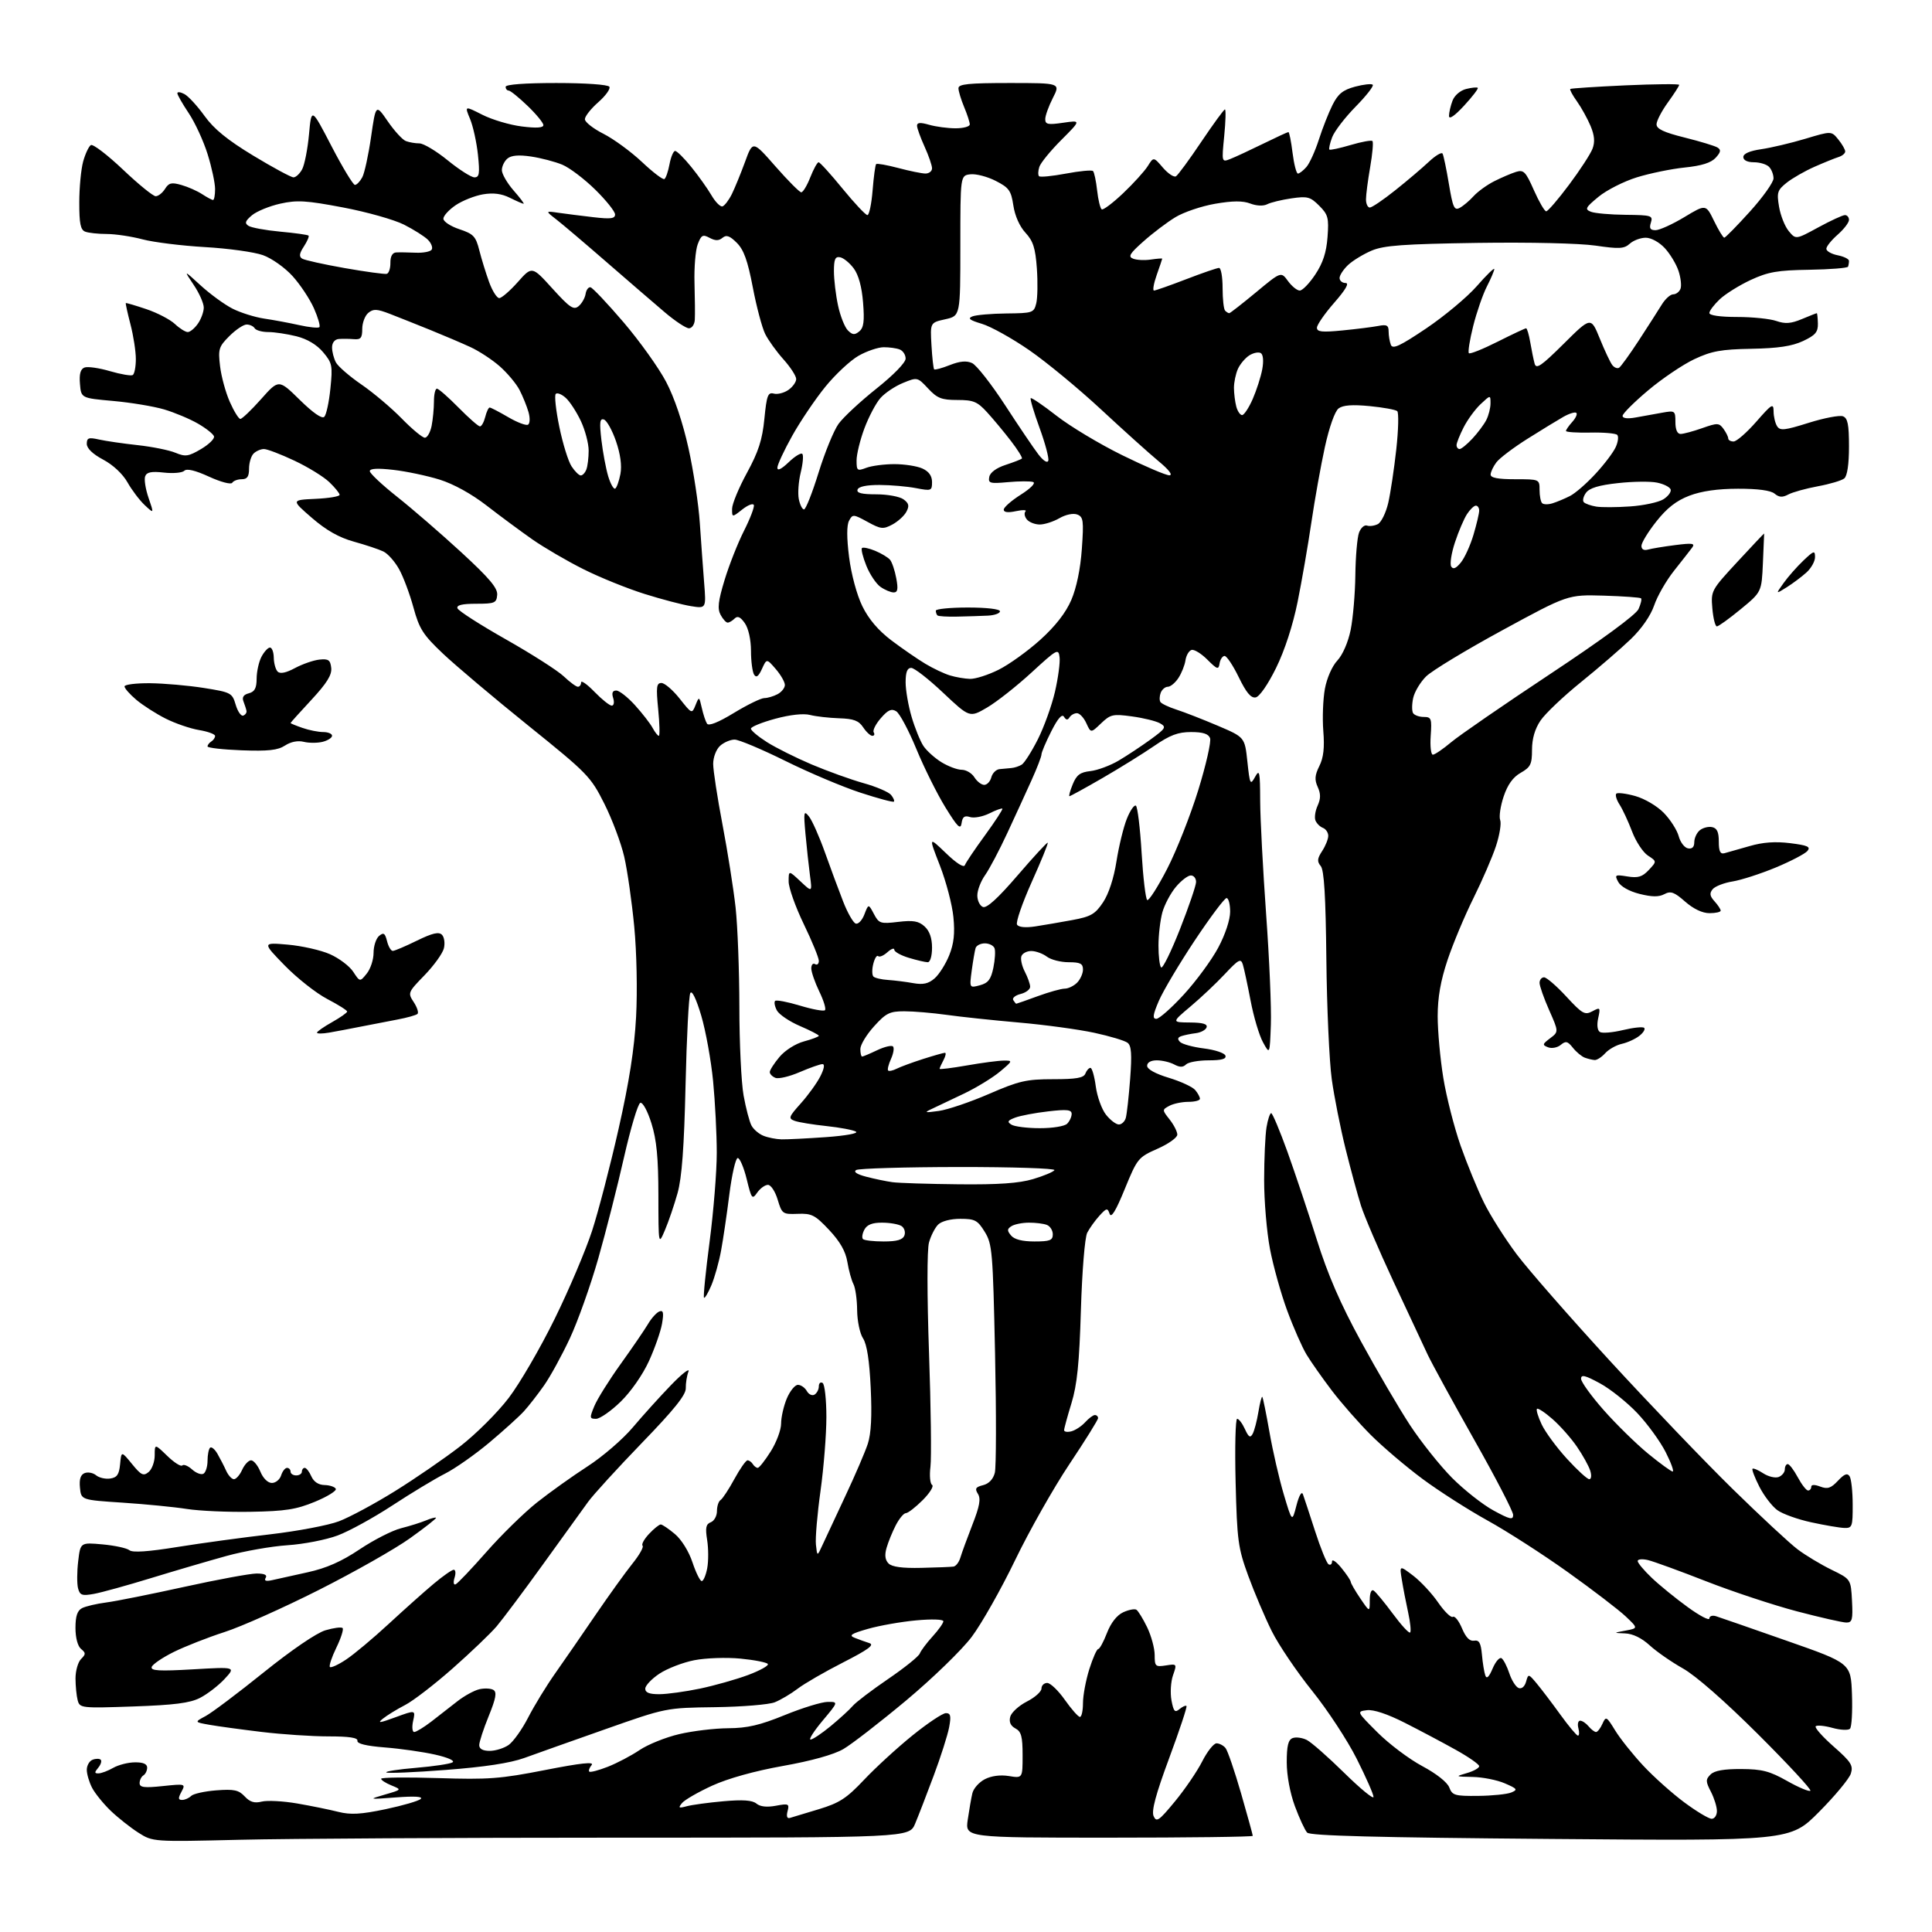<?xml version="1.0" encoding="UTF-8" standalone="no"?>
<svg 
  version="1.1" 
  xmlns="http://www.w3.org/2000/svg" 
  xmlns:xlink="http://www.w3.org/1999/xlink" 
  xmlns:svg="http://www.w3.org/2000/svg"
  xmlns:rdf="http://www.w3.org/1999/02/22-rdf-syntax-ns#"
  xmlns:cc="http://creativecommons.org/ns#"
  xmlns:dc="http://purl.org/dc/elements/1.1/"
  viewBox="0 0 512 512"
  width="512"
  height="512"
>
<style>svg {background-color: white; }</style>"
<path stroke="none" fill="black" fill-rule="evenodd" d="M63.50,487.56C40.50,488.11 40.50,488.11 36.66,485.67C34.55,484.32 31.25,481.71 29.32,479.86C27.40,478.01 25.19,475.28 24.41,473.80C23.64,472.31 23.00,470.16 23.00,469.02C23.00,467.87 23.69,466.67 24.54,466.35C25.39,466.02 26.36,466.02 26.69,466.35C27.02,466.68 26.72,467.64 26.02,468.48C24.99,469.72 25.01,469.99 26.13,469.96C26.88,469.95 28.62,469.29 30.00,468.50C31.38,467.71 33.96,467.05 35.75,467.04C37.93,467.01 39.00,467.47 39.00,468.44C39.00,469.23 38.55,470.16 38.00,470.50C37.45,470.84 37.00,471.76 37.00,472.54C37.00,473.69 38.19,473.85 43.12,473.33C49.15,472.70 49.22,472.72 48.08,474.85C47.17,476.55 47.21,477.00 48.26,477.00C49.00,477.00 50.07,476.53 50.66,475.94C51.24,475.36 54.24,474.70 57.33,474.46C62.04,474.10 63.26,474.37 64.85,476.07C66.25,477.57 67.43,477.93 69.38,477.44C70.83,477.08 75.05,477.30 78.76,477.94C82.47,478.58 87.37,479.58 89.66,480.16C92.92,480.98 95.61,480.83 102.16,479.46C106.75,478.49 110.95,477.27 111.50,476.73C112.15,476.10 109.86,475.96 105.00,476.33C97.58,476.88 97.55,476.88 102.00,475.58C106.50,474.28 106.50,474.28 103.75,473.16C102.24,472.55 101.00,471.75 101.00,471.39C101.00,471.03 107.77,470.95 116.05,471.21C129.44,471.64 132.58,471.41 144.49,469.07C153.98,467.21 157.56,466.83 156.79,467.75C156.20,468.46 155.92,469.25 156.17,469.50C156.42,469.75 158.62,469.17 161.06,468.22C163.50,467.26 167.30,465.27 169.50,463.78C171.70,462.30 176.43,460.39 180.00,459.56C183.57,458.72 189.43,458.02 193.00,458.00C198.07,457.97 201.38,457.20 208.00,454.50C212.68,452.59 217.78,451.03 219.34,451.02C222.19,451.00 222.19,451.00 218.00,456.00C215.70,458.75 214.26,461.00 214.81,461.00C215.36,461.00 217.77,459.39 220.16,457.42C222.54,455.45 225.18,453.04 226.00,452.07C226.82,451.10 231.04,447.90 235.36,444.95C239.68,442.01 243.46,438.97 243.75,438.20C244.05,437.44 245.57,435.40 247.14,433.68C248.71,431.96 250.00,430.15 250.00,429.65C250.00,429.13 246.91,429.03 242.75,429.42C238.76,429.79 233.03,430.80 230.00,431.67C225.53,432.95 224.87,433.40 226.50,434.04C227.60,434.48 229.35,435.11 230.39,435.44C231.82,435.90 230.11,437.15 223.44,440.56C218.57,443.04 213.14,446.18 211.37,447.54C209.59,448.89 206.87,450.50 205.32,451.12C203.77,451.74 196.65,452.32 189.50,452.42C176.50,452.59 176.50,452.59 160.50,458.23C151.70,461.33 142.00,464.77 138.95,465.88C135.22,467.23 128.42,468.27 118.15,469.05C109.75,469.70 102.66,469.99 102.37,469.71C102.09,469.42 105.65,468.88 110.29,468.49C114.93,468.10 119.27,467.45 119.93,467.04C120.62,466.61 118.68,465.75 115.31,464.99C112.12,464.27 106.12,463.41 102.00,463.09C97.07,462.70 94.58,462.10 94.72,461.33C94.88,460.51 92.54,460.16 87.04,460.16C82.69,460.16 74.72,459.63 69.32,458.98C63.92,458.33 57.70,457.48 55.50,457.09C51.50,456.38 51.50,456.38 54.50,454.77C56.15,453.89 63.07,448.68 69.88,443.20C77.24,437.28 83.86,432.76 86.22,432.05C88.41,431.40 90.46,431.13 90.79,431.45C91.11,431.78 90.37,434.11 89.14,436.64C87.91,439.17 87.14,441.48 87.43,441.77C87.72,442.06 89.66,441.17 91.73,439.79C93.80,438.42 98.88,434.17 103.00,430.36C107.12,426.55 112.49,421.76 114.93,419.72C117.37,417.67 119.76,416.00 120.25,416.00C120.74,416.00 120.83,416.95 120.46,418.12C120.08,419.31 120.20,420.08 120.73,419.87C121.25,419.67 124.92,415.81 128.89,411.30C132.86,406.78 138.89,400.88 142.30,398.17C145.71,395.47 151.75,391.16 155.71,388.60C159.68,386.04 165.08,381.39 167.71,378.26C170.35,375.13 174.91,370.08 177.86,367.03C180.80,363.99 182.87,362.40 182.44,363.50C182.02,364.60 181.71,366.58 181.74,367.90C181.79,369.66 178.66,373.56 170.10,382.40C163.67,389.06 157.26,396.07 155.86,398.00C154.47,399.93 149.11,407.35 143.95,414.50C138.80,421.65 133.24,429.07 131.61,431.00C129.97,432.92 124.72,437.94 119.94,442.16C115.16,446.38 109.50,450.74 107.37,451.84C105.24,452.94 102.60,454.56 101.50,455.44C99.90,456.72 100.56,456.65 104.81,455.09C110.13,453.14 110.13,453.14 109.48,456.07C109.13,457.68 109.26,459.00 109.77,459.00C110.28,459.00 112.32,457.76 114.29,456.25C116.26,454.74 119.36,452.32 121.18,450.88C123.01,449.44 125.63,448.00 127.01,447.67C128.39,447.35 130.08,447.43 130.76,447.85C131.72,448.44 131.43,450.07 129.51,454.79C128.13,458.18 127.00,461.64 127.00,462.48C127.00,463.48 127.96,464.00 129.78,464.00C131.31,464.00 133.57,463.29 134.80,462.43C136.03,461.56 138.36,458.30 139.96,455.18C141.56,452.06 144.81,446.74 147.19,443.37C149.56,440.00 154.38,433.03 157.89,427.87C161.41,422.72 165.78,416.65 167.60,414.38C169.43,412.11 170.64,409.97 170.29,409.62C169.94,409.28 170.71,407.87 172.00,406.50C173.29,405.12 174.69,404.00 175.10,404.00C175.51,404.00 177.20,405.14 178.85,406.53C180.60,408.00 182.55,411.14 183.51,414.03C184.42,416.76 185.52,419.00 185.97,419.00C186.41,419.00 187.06,417.47 187.42,415.60C187.77,413.72 187.76,410.36 187.40,408.11C186.88,404.87 187.08,403.91 188.37,403.41C189.27,403.07 190.00,401.74 190.00,400.45C190.00,399.17 190.43,397.85 190.95,397.53C191.48,397.20 193.13,394.70 194.61,391.97C196.10,389.24 197.67,387.00 198.10,387.00C198.53,387.00 199.16,387.45 199.50,388.00C199.84,388.55 200.43,389.00 200.81,389.00C201.19,389.00 202.74,387.04 204.25,384.64C205.76,382.25 207.00,378.93 207.00,377.27C207.00,375.60 207.68,372.61 208.51,370.62C209.35,368.63 210.67,367.00 211.46,367.00C212.25,367.00 213.31,367.74 213.82,368.64C214.32,369.54 215.25,369.97 215.87,369.58C216.49,369.20 217.00,368.21 217.00,367.38C217.00,366.56 217.45,366.16 218.00,366.50C218.55,366.84 219.00,370.90 219.00,375.52C219.00,380.15 218.30,388.95 217.45,395.08C216.59,401.21 216.04,407.64 216.23,409.36C216.57,412.50 216.57,412.50 217.94,409.50C218.69,407.85 221.43,402.00 224.01,396.50C226.60,391.00 229.29,384.74 229.99,382.58C230.86,379.91 231.10,375.21 230.75,367.84C230.41,360.57 229.74,356.25 228.72,354.69C227.87,353.40 227.18,350.08 227.15,347.23C227.13,344.40 226.69,341.28 226.17,340.29C225.66,339.31 224.93,336.67 224.56,334.43C224.09,331.60 222.62,329.03 219.72,325.94C216.00,321.99 215.10,321.53 211.41,321.68C207.41,321.83 207.23,321.70 206.09,317.92C205.45,315.76 204.29,314.00 203.52,314.00C202.74,314.00 201.47,314.92 200.68,316.04C199.33,317.97 199.17,317.76 197.88,312.47C197.12,309.38 196.05,306.87 195.50,306.89C194.95,306.92 193.96,311.24 193.29,316.50C192.63,321.76 191.64,328.49 191.09,331.44C190.55,334.40 189.40,338.51 188.54,340.57C187.68,342.62 186.79,344.12 186.57,343.90C186.34,343.67 187.01,336.97 188.06,329.00C189.10,321.02 189.95,310.45 189.95,305.50C189.95,300.55 189.51,292.00 188.98,286.50C188.44,281.00 187.03,273.20 185.84,269.17C184.51,264.70 183.38,262.36 182.94,263.17C182.54,263.90 181.97,274.85 181.68,287.50C181.30,304.08 180.70,312.09 179.56,316.19C178.68,319.32 177.19,323.72 176.23,325.96C174.50,330.04 174.50,330.04 174.48,316.77C174.47,306.79 174.01,302.06 172.64,297.70C171.61,294.40 170.33,292.06 169.69,292.27C169.06,292.48 167.14,298.92 165.40,306.57C163.67,314.23 160.59,326.35 158.55,333.50C156.51,340.65 153.12,350.18 151.02,354.67C148.92,359.17 145.84,364.79 144.17,367.17C142.50,369.55 140.09,372.64 138.82,374.03C137.54,375.43 133.42,379.15 129.66,382.31C125.89,385.47 120.61,389.18 117.92,390.54C115.22,391.91 108.97,395.69 104.01,398.94C99.05,402.19 92.51,405.79 89.47,406.92C86.43,408.06 80.47,409.22 76.22,409.50C71.97,409.78 64.67,411.06 60.00,412.35C55.33,413.64 46.33,416.28 40.00,418.22C33.67,420.16 26.87,422.04 24.87,422.40C21.72,422.96 21.17,422.76 20.68,420.90C20.38,419.72 20.39,416.50 20.72,413.75C21.31,408.75 21.31,408.75 27.19,409.28C30.43,409.58 33.62,410.27 34.29,410.82C35.11,411.50 39.20,411.23 47.00,409.97C53.33,408.95 64.40,407.44 71.62,406.61C78.83,405.77 87.03,404.22 89.84,403.15C92.65,402.08 99.35,398.48 104.73,395.13C110.10,391.79 117.88,386.44 122.00,383.25C126.12,380.06 131.89,374.31 134.81,370.47C137.74,366.64 143.22,357.20 147.00,349.50C150.79,341.80 155.24,331.30 156.91,326.17C158.58,321.03 161.74,308.88 163.93,299.17C166.75,286.69 168.11,277.98 168.57,269.50C168.94,262.64 168.73,252.39 168.08,245.56C167.45,238.99 166.26,230.66 165.43,227.06C164.60,223.45 162.23,217.12 160.16,213.00C156.54,205.79 155.77,204.99 139.95,192.25C130.90,184.96 120.77,176.41 117.42,173.25C112.10,168.21 111.13,166.69 109.57,161.00C108.60,157.43 106.89,152.86 105.77,150.85C104.66,148.84 102.79,146.73 101.62,146.16C100.46,145.59 96.94,144.42 93.81,143.55C89.84,142.45 86.48,140.55 82.65,137.24C77.18,132.50 77.18,132.50 83.59,132.20C87.12,132.04 90.00,131.56 90.00,131.14C90.00,130.72 88.76,129.19 87.25,127.75C85.74,126.31 81.58,123.75 78.00,122.07C74.42,120.38 70.80,119.00 69.95,119.00C69.10,119.00 67.86,119.54 67.20,120.20C66.54,120.86 66.00,122.66 66.00,124.20C66.00,126.30 65.52,127.00 64.06,127.00C62.99,127.00 61.86,127.42 61.54,127.94C61.22,128.46 58.51,127.75 55.39,126.32C51.75,124.65 49.49,124.11 48.84,124.76C48.30,125.30 45.88,125.51 43.45,125.24C40.15,124.87 38.89,125.11 38.47,126.22C38.16,127.03 38.56,129.60 39.37,131.94C40.83,136.19 40.83,136.19 38.34,133.85C36.98,132.57 34.92,129.85 33.78,127.82C32.53,125.60 29.95,123.19 27.35,121.81C24.58,120.34 23.00,118.82 23.00,117.63C23.00,116.03 23.48,115.86 26.25,116.48C28.04,116.88 32.65,117.55 36.50,117.97C40.35,118.39 44.85,119.30 46.50,119.99C49.14,121.09 49.95,120.97 53.29,119.00C55.38,117.76 56.92,116.25 56.71,115.63C56.51,115.01 54.58,113.48 52.42,112.24C50.27,111.00 46.25,109.32 43.50,108.50C40.75,107.69 34.67,106.68 30.00,106.26C21.50,105.50 21.50,105.50 21.19,101.74C20.97,99.10 21.33,97.81 22.39,97.40C23.22,97.08 26.26,97.51 29.14,98.36C32.02,99.20 34.74,99.66 35.18,99.39C35.63,99.11 36.00,97.21 36.00,95.16C36.00,93.11 35.36,88.98 34.58,85.97C33.80,82.96 33.24,80.42 33.34,80.32C33.44,80.23 35.89,80.95 38.80,81.93C41.70,82.91 45.09,84.68 46.35,85.86C47.60,87.04 49.14,88.00 49.76,88.00C50.38,88.00 51.59,87.00 52.44,85.78C53.30,84.56 54.00,82.63 54.00,81.51C54.00,80.38 52.80,77.67 51.32,75.48C48.65,71.50 48.65,71.50 53.22,75.68C55.74,77.98 59.53,80.74 61.65,81.81C63.77,82.88 67.53,84.06 70.00,84.43C72.47,84.79 76.66,85.57 79.30,86.16C81.95,86.75 84.35,86.99 84.64,86.70C84.93,86.40 84.28,84.16 83.20,81.71C82.11,79.26 79.57,75.42 77.55,73.19C75.50,70.92 72.01,68.45 69.69,67.62C67.38,66.79 60.45,65.83 54.28,65.48C48.11,65.12 40.69,64.20 37.78,63.43C34.88,62.66 30.62,62.02 28.33,62.01C26.04,62.01 23.45,61.73 22.58,61.39C21.34,60.92 21.00,59.24 21.01,53.64C21.01,49.71 21.48,44.83 22.04,42.79C22.61,40.74 23.53,38.79 24.08,38.45C24.63,38.11 28.44,41.02 32.55,44.91C36.65,48.81 40.57,52.00 41.26,52.00C41.95,52.00 43.06,51.13 43.73,50.06C44.74,48.44 45.46,48.27 48.09,49.03C49.83,49.52 52.30,50.62 53.59,51.47C54.88,52.31 56.17,53.00 56.46,53.00C56.76,53.00 57.00,51.70 57.00,50.11C57.00,48.51 56.11,44.35 55.02,40.86C53.93,37.36 51.68,32.48 50.02,30.00C48.36,27.52 47.01,25.15 47.00,24.71C47.00,24.28 47.85,24.38 48.89,24.94C49.93,25.50 52.32,28.10 54.21,30.73C56.70,34.19 60.27,37.10 67.14,41.26C72.36,44.42 77.15,47.00 77.78,47.00C78.41,47.00 79.45,46.03 80.08,44.85C80.71,43.67 81.53,39.51 81.89,35.60C82.54,28.50 82.54,28.50 87.86,38.75C90.79,44.39 93.58,49.00 94.06,49.00C94.54,49.00 95.41,48.09 96.01,46.98C96.60,45.88 97.65,41.05 98.34,36.26C99.60,27.56 99.60,27.56 102.77,32.16C104.51,34.69 106.66,37.04 107.55,37.38C108.44,37.72 110.06,38.00 111.15,38.00C112.24,38.00 115.62,40.02 118.66,42.50C121.70,44.97 124.88,47.00 125.73,47.00C127.03,47.00 127.18,46.02 126.66,41.01C126.31,37.71 125.37,33.44 124.57,31.52C123.11,28.02 123.11,28.02 127.82,30.41C130.41,31.72 135.11,33.12 138.27,33.51C142.14,34.00 144.00,33.88 144.00,33.15C144.00,32.56 142.11,30.26 139.80,28.04C137.49,25.82 135.24,24.00 134.80,24.00C134.36,24.00 134.00,23.55 134.00,23.00C134.00,22.38 139.15,22.00 147.44,22.00C155.20,22.00 161.14,22.42 161.49,22.99C161.83,23.53 160.50,25.38 158.55,27.09C156.60,28.80 155.00,30.83 155.00,31.59C155.00,32.35 157.22,34.09 159.93,35.46C162.64,36.84 167.22,40.19 170.12,42.92C173.01,45.65 175.69,47.69 176.07,47.45C176.46,47.22 177.07,45.44 177.43,43.51C177.79,41.58 178.47,40.00 178.92,40.00C179.38,40.00 181.31,41.91 183.20,44.25C185.10,46.59 187.50,49.97 188.55,51.76C189.59,53.55 190.91,54.87 191.47,54.69C192.04,54.50 193.15,53.04 193.95,51.43C194.74,49.82 196.32,45.97 197.45,42.88C199.50,37.25 199.50,37.25 205.50,44.09C208.80,47.85 211.87,50.94 212.33,50.96C212.79,50.98 213.87,49.20 214.73,47.00C215.60,44.80 216.59,43.00 216.94,43.00C217.29,43.00 220.15,46.15 223.29,50.00C226.44,53.85 229.40,57.00 229.87,57.00C230.34,57.00 230.96,54.05 231.25,50.44C231.54,46.84 231.96,43.70 232.19,43.48C232.41,43.26 235.05,43.73 238.05,44.52C241.05,45.32 244.29,45.98 245.25,45.99C246.21,45.99 247.00,45.37 247.00,44.61C247.00,43.84 246.11,41.26 245.02,38.86C243.93,36.46 243.03,33.97 243.02,33.32C243.01,32.46 243.89,32.39 246.24,33.07C248.03,33.58 251.18,34.00 253.24,34.00C255.31,34.00 257.00,33.54 257.00,32.97C257.00,32.40 256.33,30.32 255.50,28.35C254.68,26.37 254.00,24.14 254.00,23.38C254.00,22.28 256.70,22.00 267.52,22.00C281.04,22.00 281.04,22.00 279.02,25.96C277.91,28.14 277.00,30.66 277.00,31.57C277.00,32.98 277.72,33.12 281.75,32.53C286.50,31.84 286.50,31.84 281.27,37.08C278.39,39.96 275.76,43.18 275.43,44.24C275.09,45.29 275.06,46.40 275.36,46.70C275.66,47.00 278.88,46.68 282.50,46.00C286.12,45.32 289.35,45.01 289.66,45.33C289.98,45.64 290.47,47.96 290.75,50.47C291.03,52.99 291.58,55.24 291.97,55.48C292.36,55.72 294.91,53.80 297.64,51.21C300.37,48.62 303.30,45.39 304.16,44.03C305.71,41.55 305.71,41.55 308.19,44.44C309.56,46.02 311.11,47.05 311.65,46.72C312.18,46.39 315.21,42.27 318.37,37.56C321.54,32.85 324.35,29.00 324.62,29.00C324.90,29.00 324.81,32.16 324.43,36.03C323.74,43.05 323.74,43.05 326.12,42.10C327.43,41.58 331.32,39.77 334.77,38.08C338.21,36.39 341.22,35.00 341.44,35.00C341.67,35.00 342.17,37.47 342.54,40.50C342.92,43.52 343.56,46.00 343.96,46.00C344.36,46.00 345.38,45.21 346.22,44.25C347.06,43.29 348.54,40.02 349.51,37.00C350.48,33.98 352.11,29.83 353.14,27.79C354.61,24.87 355.87,23.84 359.10,22.97C361.36,22.37 363.47,22.13 363.79,22.46C364.12,22.78 362.07,25.40 359.25,28.27C356.42,31.15 353.62,34.80 353.03,36.39C352.43,37.98 352.11,39.44 352.30,39.64C352.50,39.83 355.03,39.29 357.93,38.43C360.83,37.57 363.43,37.10 363.71,37.38C363.99,37.66 363.72,40.76 363.11,44.28C362.50,47.79 362.00,51.64 362.00,52.83C362.00,54.02 362.46,55.00 363.01,55.00C363.57,55.00 366.61,52.94 369.76,50.42C372.92,47.91 376.92,44.51 378.66,42.87C380.40,41.24 382.03,40.26 382.29,40.70C382.55,41.14 383.31,44.76 383.97,48.74C385.02,55.01 385.40,55.86 386.85,55.08C387.77,54.59 389.42,53.20 390.51,51.99C391.61,50.78 394.07,48.99 396.00,48.02C397.93,47.05 400.52,45.94 401.77,45.55C403.79,44.93 404.32,45.47 406.51,50.43C407.87,53.49 409.33,56.00 409.76,56.00C410.20,56.00 412.92,52.84 415.81,48.97C418.70,45.11 421.50,40.81 422.03,39.42C422.71,37.62 422.57,35.91 421.52,33.39C420.71,31.46 419.09,28.53 417.92,26.88C416.74,25.23 415.94,23.75 416.14,23.58C416.34,23.41 422.91,22.98 430.75,22.62C438.59,22.27 445.00,22.21 445.00,22.49C445.00,22.78 443.65,24.88 442.00,27.16C440.35,29.44 439.00,32.04 439.00,32.95C439.00,34.17 440.94,35.08 446.44,36.45C450.53,37.47 454.45,38.66 455.15,39.09C456.14,39.70 456.04,40.30 454.68,41.80C453.46,43.14 450.97,43.93 446.49,44.39C442.95,44.75 437.22,45.93 433.77,47.00C430.32,48.07 425.75,50.39 423.61,52.16C420.15,55.02 419.93,55.46 421.61,56.12C422.65,56.53 426.79,56.89 430.82,56.93C437.67,57.00 438.09,57.13 437.50,59.00C437.02,60.51 437.32,61.00 438.74,61.00C439.77,61.00 443.20,59.45 446.35,57.55C452.07,54.10 452.07,54.10 454.24,58.55C455.43,61.00 456.65,63.00 456.95,62.99C457.25,62.98 460.31,59.87 463.75,56.06C467.19,52.26 470.00,48.30 470.00,47.27C470.00,46.24 469.46,44.86 468.80,44.20C468.14,43.54 466.34,43.00 464.80,43.00C463.08,43.00 462.00,42.47 462.00,41.61C462.00,40.72 463.70,39.98 466.75,39.54C469.36,39.16 474.61,37.92 478.42,36.78C485.34,34.70 485.34,34.70 487.17,36.96C488.18,38.20 489.00,39.64 489.00,40.14C489.00,40.65 488.21,41.31 487.25,41.61C486.29,41.91 483.42,43.07 480.88,44.19C478.33,45.31 475.02,47.21 473.50,48.41C471.02,50.39 470.83,51.01 471.47,54.80C471.86,57.11 473.01,60.01 474.04,61.25C475.91,63.50 475.91,63.50 481.88,60.25C485.17,58.46 488.34,57.00 488.93,57.00C489.52,57.00 490.00,57.57 490.00,58.28C490.00,58.98 488.65,60.74 487.00,62.19C485.35,63.63 484.00,65.32 484.00,65.93C484.00,66.55 485.35,67.32 487.00,67.65C488.65,67.98 490.00,68.64 490.00,69.13C490.00,69.61 489.89,70.30 489.75,70.67C489.61,71.03 484.99,71.40 479.48,71.49C471.06,71.62 468.59,72.05 463.98,74.18C460.97,75.58 457.26,77.89 455.75,79.31C454.24,80.74 453.00,82.38 453.00,82.95C453.00,83.59 455.89,84.00 460.35,84.00C464.39,84.00 469.07,84.48 470.74,85.06C473.10,85.88 474.62,85.77 477.51,84.56C479.56,83.70 481.35,83.00 481.47,83.00C481.59,83.00 481.72,84.24 481.76,85.75C481.81,88.01 481.10,88.84 477.82,90.38C474.88,91.75 471.22,92.30 464.15,92.43C456.08,92.58 453.60,93.03 449.00,95.19C445.98,96.62 440.46,100.34 436.75,103.47C433.04,106.59 430.00,109.63 430.00,110.21C430.00,110.87 431.31,111.03 433.50,110.63C435.43,110.28 438.58,109.72 440.50,109.37C443.89,108.76 444.00,108.84 444.00,111.87C444.00,113.86 444.50,115.00 445.37,115.00C446.13,115.00 448.71,114.31 451.11,113.46C455.14,112.04 455.57,112.05 456.74,113.65C457.43,114.60 458.00,115.75 458.00,116.19C458.00,116.64 458.64,117.00 459.42,117.00C460.20,117.00 462.90,114.65 465.42,111.77C469.57,107.03 470.00,106.77 470.02,109.02C470.02,110.38 470.44,112.15 470.95,112.95C471.73,114.19 472.94,114.06 479.33,112.05C483.44,110.76 487.52,109.99 488.40,110.32C489.67,110.81 490.00,112.48 490.00,118.35C490.00,123.06 489.54,126.13 488.75,126.79C488.06,127.35 484.91,128.29 481.75,128.87C478.58,129.46 475.07,130.43 473.93,131.04C472.37,131.87 471.49,131.82 470.28,130.82C469.25,129.96 465.85,129.51 460.59,129.52C455.18,129.53 450.91,130.14 447.69,131.37C444.26,132.68 441.75,134.64 438.94,138.20C436.77,140.94 435.00,143.84 435.00,144.66C435.00,145.59 435.65,145.95 436.75,145.64C437.71,145.37 440.96,144.83 443.98,144.45C448.53,143.87 449.28,143.98 448.43,145.13C447.87,145.88 445.72,148.63 443.65,151.24C441.58,153.84 439.20,157.98 438.37,160.44C437.43,163.17 435.04,166.63 432.17,169.38C429.60,171.85 423.68,176.97 419.00,180.75C414.32,184.53 409.49,189.12 408.25,190.96C406.76,193.16 406.00,195.79 406.00,198.69C406.00,202.53 405.62,203.31 403.00,204.80C400.95,205.96 399.53,207.94 398.48,211.09C397.63,213.62 397.22,216.42 397.56,217.31C397.91,218.20 397.41,221.30 396.45,224.21C395.50,227.12 392.81,233.32 390.49,238.00C388.16,242.68 385.08,250.04 383.63,254.36C381.77,259.93 381.00,264.31 381.00,269.36C381.01,273.29 381.67,280.61 382.49,285.63C383.30,290.64 385.37,298.74 387.08,303.63C388.80,308.51 391.59,315.31 393.29,318.75C394.99,322.19 398.89,328.33 401.94,332.40C405.00,336.47 416.12,349.18 426.65,360.65C437.19,372.12 451.81,387.39 459.15,394.58C466.49,401.77 474.24,408.97 476.37,410.58C478.50,412.19 482.55,414.62 485.37,416.00C490.50,418.50 490.50,418.50 490.80,424.25C491.06,429.23 490.86,430.00 489.30,429.99C488.31,429.99 482.42,428.65 476.21,427.02C469.99,425.38 459.19,421.81 452.21,419.08C445.22,416.34 438.26,413.81 436.75,413.44C435.24,413.08 434.00,413.19 434.00,413.69C434.00,414.19 435.69,416.20 437.75,418.16C439.81,420.12 444.09,423.60 447.25,425.89C450.41,428.19 453.00,429.55 453.00,428.91C453.00,428.28 453.78,428.01 454.75,428.31C455.71,428.61 464.15,431.54 473.50,434.82C490.50,440.77 490.50,440.77 490.79,449.04C490.95,453.59 490.72,457.68 490.26,458.14C489.81,458.59 487.72,458.49 485.63,457.91C483.53,457.33 481.53,457.14 481.18,457.48C480.84,457.83 482.97,460.24 485.92,462.84C490.58,466.94 491.17,467.88 490.49,470.03C490.06,471.38 486.27,475.95 482.06,480.18C474.42,487.87 474.42,487.87 410.96,487.34C364.71,486.96 347.20,486.50 346.41,485.66C345.81,485.02 344.35,481.87 343.16,478.66C341.87,475.16 341.00,470.50 341.00,467.02C341.00,462.66 341.39,461.06 342.57,460.61C343.44,460.28 345.12,460.51 346.32,461.11C347.52,461.72 351.99,465.65 356.25,469.84C360.51,474.03 364.00,476.89 364.00,476.21C364.00,475.52 362.00,470.98 359.55,466.11C357.11,461.24 351.78,453.12 347.72,448.08C343.66,443.03 338.84,435.91 337.02,432.25C335.20,428.58 332.40,421.99 330.79,417.59C328.10,410.21 327.84,408.29 327.45,392.79C327.22,383.56 327.41,376.00 327.86,376.00C328.31,376.00 329.24,377.23 329.92,378.73C330.90,380.88 331.34,381.14 331.97,379.98C332.41,379.17 333.10,376.56 333.49,374.18C333.88,371.81 334.34,370.01 334.52,370.19C334.70,370.37 335.55,374.56 336.42,379.51C337.28,384.45 338.98,391.86 340.20,395.97C342.42,403.43 342.42,403.43 343.57,398.97C344.26,396.31 344.95,395.11 345.29,396.00C345.59,396.82 347.04,401.21 348.50,405.74C349.96,410.27 351.57,414.24 352.08,414.55C352.59,414.86 353.00,414.53 353.00,413.81C353.01,413.09 354.12,413.85 355.47,415.50C356.82,417.15 357.94,418.82 357.96,419.21C357.98,419.59 359.12,421.57 360.50,423.60C363.00,427.28 363.00,427.28 363.00,424.08C363.00,422.16 363.41,421.13 364.02,421.51C364.58,421.86 366.87,424.62 369.11,427.65C371.35,430.68 373.41,432.92 373.70,432.63C373.99,432.34 373.75,429.95 373.17,427.30C372.59,424.66 371.84,420.77 371.50,418.65C370.87,414.80 370.87,414.80 374.51,417.57C376.51,419.10 379.49,422.30 381.13,424.69C382.78,427.08 384.53,428.79 385.03,428.48C385.53,428.17 386.61,429.54 387.44,431.51C388.45,433.94 389.49,435.00 390.65,434.80C391.99,434.57 392.44,435.38 392.73,438.50C392.92,440.70 393.33,443.18 393.62,444.00C393.98,445.03 394.59,444.46 395.56,442.18C396.33,440.35 397.39,439.12 397.91,439.44C398.43,439.76 399.36,441.56 399.98,443.43C400.59,445.29 401.71,447.06 402.45,447.34C403.25,447.65 404.05,446.98 404.42,445.68C405.03,443.52 405.05,443.52 407.27,446.17C408.49,447.64 411.30,451.33 413.50,454.38C415.70,457.42 417.80,459.93 418.16,459.96C418.52,459.98 418.58,459.10 418.29,458.00C418.00,456.90 418.21,456.00 418.76,456.00C419.31,456.00 420.32,456.68 421.00,457.50C421.68,458.32 422.57,459.00 422.97,459.00C423.37,459.00 424.13,458.02 424.66,456.83C425.58,454.76 425.74,454.84 428.03,458.58C429.35,460.74 432.69,464.93 435.46,467.90C438.23,470.88 443.14,475.26 446.36,477.65C449.58,480.04 452.85,482.00 453.61,482.00C454.37,482.00 455.00,481.08 455.00,479.95C455.00,478.82 454.28,476.52 453.41,474.83C452.00,472.10 451.99,471.58 453.31,470.26C454.34,469.23 456.85,468.79 461.44,468.81C466.99,468.84 468.98,469.36 473.64,471.99C476.70,473.72 479.46,474.87 479.77,474.56C480.09,474.25 473.85,467.52 465.92,459.61C457.07,450.79 449.37,444.05 446.00,442.16C442.98,440.46 439.01,437.71 437.19,436.04C435.08,434.10 432.72,432.95 430.69,432.87C427.50,432.74 427.50,432.74 430.82,432.12C434.13,431.50 434.13,431.50 430.82,428.36C428.99,426.63 422.11,421.36 415.53,416.66C408.94,411.95 399.36,405.79 394.23,402.96C389.11,400.13 381.34,395.16 376.97,391.92C372.61,388.68 366.44,383.44 363.27,380.27C360.09,377.09 355.45,371.80 352.94,368.50C350.43,365.20 347.42,360.91 346.25,358.98C345.08,357.04 342.76,351.78 341.11,347.30C339.46,342.82 337.41,335.47 336.55,330.96C335.70,326.46 335.00,318.22 335.01,312.64C335.02,307.06 335.30,300.81 335.64,298.75C335.98,296.69 336.54,295.00 336.88,295.00C337.22,295.01 339.16,299.62 341.19,305.25C343.21,310.89 346.71,321.35 348.96,328.50C351.90,337.86 355.18,345.42 360.68,355.50C364.88,363.20 370.72,373.17 373.65,377.65C376.59,382.12 381.61,388.42 384.81,391.65C388.02,394.87 392.97,398.77 395.82,400.31C400.17,402.68 401.00,402.86 401.00,401.47C401.00,400.56 396.39,391.64 390.74,381.66C385.10,371.67 379.53,361.48 378.35,359.00C377.18,356.52 373.08,347.75 369.23,339.50C365.39,331.25 361.54,322.25 360.67,319.50C359.80,316.75 357.97,310.00 356.60,304.50C355.23,299.00 353.58,290.68 352.93,286.00C352.28,281.32 351.63,267.04 351.50,254.25C351.32,237.50 350.91,230.59 350.01,229.51C349.00,228.30 349.08,227.53 350.38,225.54C351.27,224.18 352.00,222.37 352.00,221.50C352.00,220.64 351.36,219.69 350.58,219.39C349.79,219.09 348.91,218.20 348.60,217.41C348.30,216.62 348.56,214.86 349.19,213.49C350.02,211.65 350.03,210.36 349.21,208.56C348.34,206.65 348.43,205.44 349.64,203.01C350.75,200.80 351.05,198.14 350.69,193.71C350.42,190.29 350.61,185.27 351.11,182.54C351.64,179.68 353.04,176.50 354.42,175.04C355.82,173.54 357.27,170.21 357.94,166.93C358.56,163.86 359.12,157.34 359.18,152.43C359.24,147.52 359.68,142.45 360.15,141.17C360.62,139.89 361.57,139.04 362.26,139.28C362.94,139.53 364.24,139.35 365.15,138.89C366.05,138.42 367.29,135.89 367.90,133.27C368.50,130.65 369.46,124.26 370.03,119.08C370.60,113.90 370.71,109.34 370.28,108.95C369.85,108.57 366.55,107.97 362.95,107.62C358.37,107.18 355.90,107.36 354.74,108.24C353.75,108.99 352.27,113.17 351.10,118.50C350.02,123.45 348.41,132.45 347.52,138.50C346.63,144.55 344.99,154.00 343.88,159.50C342.63,165.69 340.46,172.36 338.18,177.00C336.02,181.39 333.78,184.63 332.77,184.82C331.51,185.05 330.27,183.56 328.27,179.44C326.74,176.30 325.05,173.77 324.50,173.83C323.95,173.88 323.36,174.78 323.20,175.83C322.93,177.54 322.58,177.43 319.94,174.79C318.32,173.17 316.43,172.02 315.75,172.25C315.06,172.47 314.35,173.71 314.16,175.00C313.97,176.30 313.13,178.40 312.29,179.68C311.46,180.95 310.19,182.00 309.49,182.00C308.79,182.00 307.94,182.72 307.60,183.59C307.27,184.46 307.23,185.56 307.51,186.02C307.80,186.48 309.71,187.39 311.76,188.05C313.82,188.71 318.74,190.63 322.69,192.31C329.88,195.37 329.88,195.37 330.57,201.84C331.22,207.91 331.35,208.16 332.60,205.90C333.79,203.75 333.93,204.41 333.96,212.24C333.98,217.04 334.70,230.58 335.54,242.33C336.39,254.08 336.96,267.25 336.79,271.60C336.50,279.50 336.50,279.50 334.69,276.18C333.69,274.36 332.22,269.41 331.42,265.18C330.61,260.96 329.69,256.64 329.36,255.59C328.84,253.93 328.25,254.24 324.63,258.10C322.36,260.53 318.25,264.41 315.50,266.72C310.50,270.93 310.50,270.93 315.33,270.97C318.74,270.99 320.05,271.37 319.76,272.25C319.53,272.94 318.25,273.63 316.92,273.80C315.59,273.96 313.86,274.32 313.08,274.58C312.08,274.92 311.98,275.38 312.73,276.13C313.31,276.71 316.17,277.49 319.06,277.85C321.96,278.21 324.52,279.06 324.75,279.75C325.05,280.64 323.74,281.00 320.28,281.00C317.60,281.00 314.91,281.49 314.31,282.09C313.52,282.88 312.65,282.88 311.17,282.09C310.05,281.49 307.98,281.00 306.57,281.00C304.99,281.00 304.00,281.56 304.00,282.45C304.00,283.34 306.19,284.56 309.75,285.63C312.91,286.59 316.06,288.05 316.75,288.88C317.44,289.70 318.00,290.75 318.00,291.19C318.00,291.64 316.62,292.00 314.93,292.00C313.25,292.00 310.98,292.47 309.90,293.05C307.95,294.10 307.95,294.13 309.97,296.69C311.09,298.11 312.00,299.91 312.00,300.69C312.00,301.47 309.64,303.16 306.75,304.43C301.63,306.70 301.41,306.97 298.08,315.09C295.70,320.93 294.49,322.90 294.06,321.67C293.50,320.06 293.25,320.11 291.34,322.20C290.19,323.47 288.75,325.48 288.13,326.68C287.49,327.91 286.77,336.76 286.45,347.18C286.03,361.29 285.45,366.96 283.95,371.86C282.88,375.35 282.00,378.57 282.00,379.01C282.00,379.45 282.87,379.59 283.94,379.31C285.00,379.03 286.64,377.95 287.59,376.90C288.54,375.86 289.69,375.00 290.15,375.00C290.62,375.00 291.00,375.37 291.00,375.82C291.00,376.27 287.58,381.76 283.40,388.02C279.22,394.28 272.75,405.72 269.02,413.45C265.29,421.18 260.11,430.33 257.51,433.79C254.86,437.30 247.20,444.73 240.14,450.64C233.19,456.44 225.70,462.24 223.50,463.52C220.98,464.99 215.05,466.65 207.50,467.99C200.00,469.33 192.97,471.29 188.75,473.21C185.04,474.91 181.44,476.98 180.75,477.82C179.67,479.14 179.85,479.25 182.00,478.67C183.38,478.30 187.75,477.70 191.72,477.35C196.87,476.89 199.38,477.07 200.46,477.97C201.45,478.79 203.24,478.99 205.62,478.54C208.99,477.91 209.23,478.02 208.71,479.99C208.36,481.35 208.58,481.99 209.33,481.77C209.97,481.58 213.42,480.54 216.99,479.46C222.47,477.80 224.33,476.60 228.99,471.66C232.02,468.45 237.79,463.16 241.81,459.91C245.83,456.66 249.82,454.00 250.67,454.00C251.92,454.00 252.09,454.73 251.53,457.75C251.14,459.81 249.31,465.57 247.45,470.54C245.60,475.51 243.38,481.24 242.52,483.29C240.97,487.00 240.97,487.00 163.74,487.00C121.26,487.00 76.15,487.25 63.50,487.56zM293.89,487.00C255.77,487.00 255.77,487.00 256.46,482.25C256.84,479.64 257.39,476.47 257.69,475.22C257.99,473.96 259.47,472.29 260.99,471.51C262.71,470.62 265.10,470.30 267.37,470.67C271.00,471.26 271.00,471.26 271.00,465.17C271.00,460.19 270.65,458.88 269.09,458.05C267.81,457.36 267.36,456.35 267.72,454.97C268.01,453.84 270.00,452.02 272.13,450.93C274.26,449.85 276.00,448.29 276.00,447.48C276.00,446.67 276.68,446.00 277.52,446.00C278.36,446.00 280.47,448.02 282.21,450.50C283.96,452.98 285.75,455.00 286.19,455.00C286.64,455.00 287.00,453.35 287.00,451.34C287.00,449.32 287.76,445.27 288.68,442.34C289.61,439.40 290.67,437.00 291.05,437.00C291.42,437.00 292.46,435.09 293.36,432.75C294.39,430.08 295.98,428.05 297.64,427.28C299.09,426.61 300.67,426.30 301.15,426.59C301.62,426.89 302.91,428.98 304.01,431.25C305.10,433.52 306.00,436.83 306.00,438.60C306.00,441.61 306.19,441.79 308.97,441.36C311.89,440.90 311.92,440.93 310.86,443.97C310.27,445.66 310.09,448.65 310.45,450.60C311.01,453.57 311.36,453.95 312.58,452.93C313.39,452.26 314.22,451.89 314.43,452.11C314.65,452.32 312.58,458.55 309.84,465.94C306.27,475.57 305.11,479.92 305.72,481.30C306.48,483.00 307.13,482.54 311.40,477.36C314.05,474.14 317.30,469.37 318.62,466.75C319.95,464.14 321.65,462.00 322.39,462.00C323.14,462.00 324.21,462.56 324.78,463.25C325.34,463.94 327.19,469.35 328.90,475.27C330.60,481.19 332.00,486.26 332.00,486.52C332.00,486.78 314.85,487.00 293.89,487.00zM391.73,475.93C395.45,475.89 399.40,475.49 400.50,475.03C402.29,474.29 402.10,474.03 398.78,472.60C396.74,471.72 392.91,470.96 390.28,470.91C385.61,470.82 385.58,470.80 388.75,469.88C390.54,469.37 392.00,468.54 392.00,468.06C392.00,467.57 389.19,465.61 385.75,463.70C382.31,461.78 376.24,458.56 372.25,456.54C367.67,454.22 363.99,453.00 362.25,453.22C359.51,453.57 359.52,453.59 365.07,459.13C368.13,462.19 373.46,466.19 376.92,468.04C380.65,470.03 383.55,472.32 384.07,473.69C384.87,475.80 385.54,475.99 391.73,475.93zM35.33,452.23C21.56,452.71 21.14,452.66 20.59,450.61C20.28,449.45 20.02,446.84 20.01,444.82C20.01,442.80 20.66,440.48 21.47,439.67C22.77,438.37 22.77,438.05 21.47,436.98C20.59,436.24 20.00,434.02 20.00,431.41C20.00,428.29 20.49,426.82 21.75,426.17C22.71,425.68 25.60,425.00 28.16,424.67C30.73,424.34 40.04,422.47 48.86,420.53C57.68,418.59 66.29,417.00 68.00,417.00C70.09,417.00 70.88,417.38 70.41,418.14C69.93,418.93 70.46,419.12 72.10,418.76C73.42,418.47 77.66,417.53 81.53,416.67C86.54,415.57 90.49,413.82 95.31,410.59C99.03,408.10 103.97,405.58 106.28,405.00C108.60,404.41 111.57,403.48 112.88,402.93C114.19,402.38 115.39,402.06 115.55,402.22C115.72,402.38 112.62,404.82 108.67,407.64C104.73,410.47 93.85,416.63 84.50,421.35C75.15,426.07 63.90,431.10 59.50,432.51C55.10,433.93 49.04,436.31 46.04,437.79C43.04,439.28 40.41,441.07 40.20,441.77C39.90,442.78 42.21,442.91 51.16,442.39C62.50,441.73 62.50,441.73 59.50,444.96C57.85,446.73 54.92,448.98 53.00,449.96C50.32,451.33 46.20,451.85 35.33,452.23zM174.75,448.98C176.81,448.97 181.65,448.30 185.50,447.50C189.35,446.69 195.08,445.07 198.24,443.90C201.39,442.72 203.76,441.41 203.49,440.98C203.23,440.56 199.97,439.91 196.25,439.55C192.54,439.19 187.04,439.38 184.02,439.97C181.01,440.55 176.85,442.16 174.77,443.53C172.70,444.90 171.00,446.70 171.00,447.51C171.00,448.57 172.09,448.99 174.75,448.98zM244.16,415.50C248.20,415.41 252.03,415.26 252.68,415.16C253.33,415.07 254.16,413.99 254.52,412.75C254.89,411.51 256.32,407.60 257.70,404.05C259.62,399.15 259.97,397.18 259.16,395.89C258.29,394.50 258.54,394.08 260.54,393.58C262.08,393.19 263.21,391.99 263.64,390.30C264.01,388.83 264.04,374.63 263.70,358.75C263.12,331.64 262.96,329.67 260.96,326.44C259.07,323.37 258.36,323.00 254.49,323.00C251.92,323.00 249.52,323.63 248.61,324.53C247.77,325.38 246.67,327.52 246.19,329.29C245.66,331.18 245.67,343.30 246.20,358.51C246.70,372.80 246.87,386.39 246.58,388.71C246.29,391.02 246.48,393.18 247.01,393.51C247.54,393.83 246.42,395.65 244.52,397.55C242.62,399.45 240.61,401.00 240.06,401.00C239.50,401.00 238.31,402.44 237.40,404.19C236.49,405.95 235.39,408.65 234.95,410.19C234.39,412.12 234.56,413.41 235.48,414.34C236.39,415.25 239.16,415.62 244.16,415.50zM488.75,404.92C487.51,404.88 483.58,404.21 480.01,403.43C476.43,402.66 472.38,401.21 471.01,400.20C469.63,399.20 467.49,396.42 466.26,394.01C465.04,391.60 464.21,389.46 464.43,389.24C464.65,389.02 465.93,389.56 467.27,390.44C468.62,391.32 470.46,391.76 471.36,391.42C472.26,391.07 473.00,390.16 473.00,389.39C473.00,388.63 473.35,388.00 473.77,388.00C474.20,388.00 475.39,389.57 476.43,391.50C477.47,393.43 478.69,395.00 479.16,395.00C479.62,395.00 480.00,394.56 480.00,394.02C480.00,393.41 480.88,393.39 482.39,393.96C484.32,394.69 485.21,394.40 487.07,392.42C488.78,390.60 489.57,390.30 490.17,391.24C490.61,391.93 490.98,395.31 490.98,398.75C491.00,404.59 490.85,404.99 488.75,404.92zM66.50,400.64C60.45,400.75 52.80,400.41 49.50,399.89C46.20,399.37 38.55,398.62 32.50,398.22C21.50,397.50 21.50,397.50 21.19,394.24C20.97,391.99 21.36,390.80 22.45,390.38C23.32,390.05 24.67,390.31 25.46,390.96C26.25,391.62 27.93,392.01 29.19,391.83C31.02,391.57 31.57,390.77 31.83,388.01C32.16,384.52 32.16,384.52 34.98,387.97C37.41,390.95 38.01,391.24 39.40,390.09C40.28,389.35 41.00,387.37 41.00,385.68C41.00,382.61 41.00,382.61 44.32,385.82C46.14,387.59 47.94,388.73 48.31,388.36C48.68,387.98 49.86,388.47 50.93,389.44C52.00,390.40 53.35,390.90 53.94,390.54C54.52,390.18 55.00,388.63 55.00,387.11C55.00,385.58 55.30,384.04 55.66,383.67C56.02,383.31 56.90,384.02 57.62,385.26C58.33,386.49 59.37,388.51 59.93,389.75C60.49,390.99 61.42,392.00 62.00,392.00C62.57,392.00 63.56,390.88 64.18,389.50C64.81,388.12 65.87,387.00 66.54,387.00C67.21,387.00 68.32,388.35 69.00,390.00C69.73,391.77 70.98,393.00 72.05,393.00C73.05,393.00 74.15,392.10 74.50,391.00C74.85,389.90 75.55,389.00 76.07,389.00C76.58,389.00 77.00,389.45 77.00,390.00C77.00,390.55 77.67,391.00 78.50,391.00C79.33,391.00 80.00,390.55 80.00,390.00C80.00,389.45 80.34,389.00 80.76,389.00C81.18,389.00 81.97,390.01 82.51,391.25C83.15,392.69 84.40,393.52 86.00,393.55C87.38,393.58 88.72,394.03 88.99,394.55C89.25,395.07 86.78,396.61 83.49,397.97C78.52,400.03 75.63,400.48 66.50,400.64zM421.17,392.00C421.71,392.00 421.83,391.02 421.43,389.75C421.04,388.51 419.46,385.66 417.92,383.41C416.38,381.15 413.47,377.86 411.45,376.09C409.44,374.32 407.57,373.09 407.31,373.36C407.05,373.62 407.61,375.49 408.57,377.51C409.53,379.53 412.54,383.62 415.26,386.59C417.98,389.57 420.64,392.00 421.17,392.00zM443.27,389.97C443.69,389.98 442.86,387.67 441.42,384.83C439.98,381.99 436.60,377.34 433.91,374.50C431.22,371.66 426.77,368.10 424.01,366.60C420.07,364.46 419.00,364.20 419.00,365.39C419.00,366.22 421.70,369.96 425.00,373.70C428.30,377.44 433.59,382.62 436.75,385.22C439.91,387.81 442.85,389.95 443.27,389.97zM157.96,376.00C156.24,376.00 156.20,375.76 157.52,372.60C158.30,370.73 161.44,365.71 164.50,361.45C167.56,357.19 170.81,352.43 171.73,350.88C172.64,349.33 174.00,347.83 174.74,347.55C175.78,347.15 175.94,347.87 175.45,350.77C175.10,352.82 173.53,357.30 171.97,360.72C170.32,364.33 167.17,368.85 164.47,371.47C161.91,373.96 158.98,376.00 157.96,376.00zM234.20,329.00C237.74,329.00 239.23,328.56 239.68,327.40C240.01,326.52 239.66,325.40 238.90,324.91C238.13,324.43 235.83,324.02 233.79,324.02C231.17,324.00 229.77,324.55 229.07,325.87C228.52,326.90 228.35,328.02 228.70,328.37C229.05,328.72 231.52,329.00 234.20,329.00zM274.12,329.00C278.24,329.00 279.00,328.71 279.00,327.11C279.00,326.07 278.29,324.94 277.42,324.61C276.55,324.27 274.41,324.01 272.67,324.02C270.93,324.02 268.85,324.44 268.06,324.94C266.87,325.69 266.85,326.12 267.94,327.42C268.80,328.46 270.90,329.00 274.12,329.00zM254.07,313.85C264.59,313.96 270.06,313.58 273.78,312.47C276.60,311.63 279.15,310.56 279.44,310.10C279.73,309.63 268.30,309.26 254.05,309.27C239.79,309.29 227.57,309.65 226.89,310.07C226.11,310.55 227.09,311.21 229.58,311.85C231.74,312.42 234.85,313.06 236.50,313.29C238.15,313.52 246.06,313.77 254.07,313.85zM207.10,301.94C208.52,301.97 213.84,301.71 218.91,301.35C224.09,300.98 227.56,300.35 226.84,299.90C226.14,299.47 222.62,298.80 219.03,298.42C215.44,298.04 211.64,297.42 210.60,297.04C208.86,296.40 209.00,296.01 212.21,292.42C214.15,290.26 216.48,287.04 217.39,285.25C218.41,283.25 218.63,282.00 217.96,282.00C217.36,282.00 214.66,282.95 211.96,284.11C209.25,285.28 206.36,285.97 205.52,285.65C204.68,285.33 204.00,284.63 204.00,284.11C204.00,283.58 205.16,281.78 206.57,280.10C208.04,278.35 210.83,276.58 213.07,275.98C215.23,275.40 217.00,274.73 217.00,274.49C217.00,274.25 214.73,273.08 211.96,271.89C209.19,270.70 206.45,268.84 205.88,267.77C205.31,266.70 205.10,265.57 205.41,265.25C205.73,264.94 208.69,265.50 212.00,266.50C215.31,267.50 218.29,268.05 218.62,267.71C218.96,267.38 218.28,265.14 217.11,262.74C215.95,260.33 215.00,257.58 215.00,256.63C215.00,255.67 215.45,255.16 216.00,255.50C216.55,255.84 217.00,255.45 217.00,254.63C217.00,253.82 215.20,249.43 213.00,244.88C210.80,240.33 209.00,235.26 209.00,233.62C209.00,230.63 209.00,230.63 212.12,233.56C215.25,236.50 215.25,236.50 214.65,232.00C214.32,229.53 213.79,224.57 213.46,221.00C212.93,215.12 213.02,214.68 214.37,216.35C215.20,217.37 217.10,221.65 218.60,225.85C220.10,230.06 222.28,235.94 223.45,238.93C224.61,241.91 226.11,244.54 226.78,244.76C227.44,244.98 228.48,243.89 229.07,242.33C230.16,239.50 230.16,239.50 231.59,242.20C232.92,244.73 233.33,244.87 238.02,244.31C242.01,243.84 243.44,244.08 245.02,245.51C246.34,246.71 247.00,248.59 247.00,251.15C247.00,253.35 246.51,255.00 245.87,255.00C245.24,255.00 242.99,254.48 240.87,253.84C238.74,253.20 237.00,252.23 237.00,251.69C237.00,251.14 236.18,251.44 235.17,252.35C234.16,253.26 233.06,253.73 232.72,253.38C232.38,253.04 231.80,253.96 231.43,255.43C231.06,256.89 231.08,258.41 231.47,258.80C231.85,259.18 233.60,259.59 235.34,259.70C237.08,259.82 240.08,260.19 242.00,260.54C244.64,261.01 246.05,260.70 247.69,259.27C248.88,258.23 250.62,255.48 251.55,253.16C252.79,250.08 253.09,247.34 252.66,243.03C252.35,239.78 250.74,233.65 249.09,229.40C246.08,221.67 246.08,221.67 250.67,226.08C253.46,228.78 255.42,230.02 255.70,229.28C255.94,228.61 258.35,225.03 261.05,221.34C263.74,217.64 265.81,214.47 265.64,214.30C265.46,214.13 263.90,214.70 262.17,215.57C260.43,216.43 258.14,216.86 257.08,216.53C255.61,216.06 255.07,216.45 254.83,218.15C254.56,219.97 253.77,219.20 250.53,213.94C248.35,210.40 244.89,203.45 242.85,198.50C240.81,193.55 238.41,189.05 237.51,188.50C236.25,187.72 235.33,188.13 233.43,190.32C232.08,191.87 231.23,193.56 231.54,194.07C231.86,194.58 231.70,195.00 231.18,195.00C230.67,195.00 229.57,193.99 228.75,192.75C227.57,190.97 226.23,190.47 222.38,190.35C219.69,190.26 216.23,189.87 214.68,189.47C212.94,189.02 209.41,189.40 205.43,190.48C201.89,191.44 199.00,192.62 199.00,193.10C199.00,193.58 200.91,195.19 203.25,196.67C205.59,198.16 210.93,200.82 215.12,202.60C219.31,204.37 225.49,206.60 228.85,207.54C232.22,208.48 235.49,209.88 236.13,210.65C236.76,211.42 237.11,212.23 236.89,212.44C236.67,212.66 232.67,211.59 228.00,210.06C223.32,208.53 214.37,204.75 208.10,201.64C201.83,198.54 195.79,196.00 194.68,196.00C193.57,196.00 191.83,196.74 190.83,197.65C189.80,198.59 189.00,200.68 189.00,202.44C189.00,204.16 190.11,211.40 191.47,218.53C192.83,225.66 194.39,235.55 194.94,240.50C195.48,245.45 195.93,257.31 195.94,266.84C195.94,276.38 196.45,286.95 197.06,290.32C197.67,293.69 198.61,297.27 199.15,298.28C199.69,299.29 201.11,300.51 202.32,300.99C203.52,301.48 205.67,301.90 207.10,301.94zM275.55,298.98C278.94,298.99 282.13,298.47 282.80,297.80C283.46,297.14 284.00,295.97 284.00,295.20C284.00,294.08 282.78,293.94 277.75,294.53C274.31,294.92 270.39,295.67 269.03,296.18C267.03,296.94 266.84,297.29 268.03,298.04C268.84,298.55 272.22,298.98 275.55,298.98zM296.51,298.00C297.25,298.00 298.09,297.21 298.35,296.25C298.62,295.29 299.14,290.65 299.50,285.93C299.99,279.39 299.84,277.13 298.82,276.35C298.10,275.78 294.12,274.59 290.00,273.70C285.88,272.81 276.88,271.58 270.00,270.98C263.12,270.38 254.49,269.46 250.81,268.94C247.13,268.43 242.12,268.00 239.67,268.00C235.76,268.00 234.80,268.48 231.62,272.00C229.63,274.20 228.00,276.90 228.00,278.00C228.00,279.10 228.21,280.00 228.47,280.00C228.72,280.00 230.52,279.24 232.45,278.32C234.39,277.40 236.28,276.95 236.65,277.32C237.02,277.69 236.78,279.18 236.12,280.63C235.47,282.07 235.12,283.46 235.37,283.70C235.61,283.94 236.64,283.72 237.65,283.21C238.67,282.70 241.81,281.54 244.63,280.64C247.46,279.74 250.06,279.00 250.42,279.00C250.78,279.00 250.60,279.87 250.04,280.93C249.47,282.00 249.00,283.04 249.00,283.25C249.00,283.45 252.26,283.05 256.25,282.35C260.24,281.65 264.62,281.07 266.00,281.07C268.44,281.05 268.41,281.13 265.00,283.99C263.07,285.60 258.80,288.22 255.50,289.80C252.20,291.38 248.38,293.20 247.00,293.84C244.79,294.87 245.00,294.93 248.80,294.41C251.16,294.08 257.15,292.05 262.10,289.90C270.08,286.44 272.01,286.00 279.08,286.00C285.25,286.00 287.19,285.66 287.64,284.50C287.95,283.68 288.56,283.00 288.98,283.00C289.40,283.00 290.03,285.20 290.39,287.89C290.75,290.58 291.96,293.96 293.09,295.39C294.22,296.83 295.76,298.00 296.51,298.00zM422.60,280.92C421.99,280.88 420.82,280.60 420.00,280.30C419.18,280.00 417.75,278.82 416.84,277.68C415.45,275.92 414.94,275.80 413.61,276.91C412.74,277.63 411.24,277.92 410.27,277.55C408.68,276.94 408.73,276.71 410.80,275.15C413.08,273.43 413.08,273.43 410.54,267.69C409.14,264.53 408.00,261.28 408.00,260.47C408.00,259.66 408.54,259.00 409.19,259.00C409.84,259.00 412.50,261.29 415.08,264.09C419.33,268.69 420.00,269.07 421.99,268.00C424.08,266.88 424.16,266.98 423.54,269.82C423.14,271.62 423.32,273.08 423.99,273.49C424.60,273.87 427.35,273.64 430.10,272.98C432.86,272.32 435.39,272.05 435.73,272.40C436.07,272.74 435.49,273.70 434.43,274.52C433.37,275.35 431.29,276.30 429.80,276.63C428.32,276.96 426.33,278.08 425.40,279.11C424.46,280.15 423.20,280.96 422.60,280.92zM87.25,273.65C85.46,273.96 84.00,273.97 84.00,273.67C84.00,273.37 85.80,272.12 88.00,270.88C90.20,269.64 92.00,268.38 92.00,268.07C92.00,267.75 89.61,266.25 86.70,264.73C83.79,263.21 78.73,259.22 75.45,255.86C69.50,249.75 69.50,249.75 76.28,250.34C80.00,250.67 85.03,251.80 87.44,252.87C89.86,253.94 92.63,256.03 93.61,257.53C95.39,260.24 95.39,260.24 97.19,258.01C98.19,256.78 99.00,254.31 99.00,252.51C99.00,250.71 99.66,248.70 100.46,248.03C101.66,247.04 102.03,247.28 102.57,249.41C102.92,250.84 103.61,252.00 104.09,252.00C104.56,252.00 107.44,250.78 110.47,249.29C114.58,247.28 116.28,246.88 117.12,247.72C117.74,248.34 117.97,249.97 117.63,251.33C117.29,252.69 114.98,255.89 112.51,258.44C108.10,262.98 108.04,263.13 109.64,265.57C110.54,266.94 110.99,268.34 110.65,268.69C110.30,269.03 107.88,269.71 105.26,270.20C102.64,270.69 98.25,271.54 95.50,272.09C92.75,272.64 89.04,273.34 87.25,273.65zM306.45,270.00C307.20,270.00 310.50,267.08 313.76,263.52C317.03,259.95 321.12,254.38 322.85,251.13C324.71,247.64 326.00,243.74 326.00,241.61C326.00,239.62 325.57,238.00 325.05,238.00C324.52,238.00 320.73,243.06 316.61,249.25C312.50,255.44 308.22,262.64 307.10,265.25C305.51,268.97 305.37,270.00 306.45,270.00zM269.32,266.00C269.44,266.00 271.99,265.10 275.00,264.00C278.01,262.90 281.23,262.00 282.16,262.00C283.10,262.00 284.56,261.29 285.43,260.43C286.29,259.56 287.00,257.99 287.00,256.93C287.00,255.36 286.29,255.00 283.19,255.00C281.10,255.00 278.51,254.34 277.44,253.53C276.37,252.72 274.54,252.05 273.36,252.03C272.18,252.01 270.98,252.62 270.69,253.38C270.40,254.13 270.80,255.98 271.58,257.49C272.36,259.00 273.00,260.80 273.00,261.51C273.00,262.21 271.86,263.07 270.46,263.42C269.06,263.77 268.19,264.50 268.52,265.03C268.85,265.56 269.21,266.00 269.32,266.00zM259.67,261.11C261.87,260.52 262.60,259.58 263.25,256.48C263.69,254.34 263.83,252.00 263.56,251.29C263.29,250.58 262.13,250.00 261.00,250.00C259.87,250.00 258.76,250.56 258.54,251.25C258.33,251.94 257.87,254.60 257.52,257.18C256.90,261.85 256.90,261.85 259.67,261.11zM312.68,246.30C315.02,240.36 316.95,234.71 316.97,233.75C316.99,232.79 316.37,232.00 315.59,232.00C314.81,232.00 313.03,233.36 311.63,235.03C310.22,236.70 308.61,239.74 308.04,241.78C307.48,243.83 307.01,247.79 307.01,250.58C307.00,253.38 307.32,255.99 307.71,256.38C308.11,256.77 310.34,252.23 312.68,246.30zM274.35,245.51C276.63,245.16 281.06,244.40 284.20,243.82C289.11,242.91 290.23,242.26 292.32,239.13C293.82,236.88 295.18,232.73 295.88,228.24C296.51,224.25 297.74,219.19 298.62,217.00C299.49,214.81 300.57,213.24 301.02,213.51C301.46,213.79 302.15,219.42 302.54,226.03C302.94,232.64 303.61,238.26 304.03,238.52C304.45,238.78 306.83,235.06 309.31,230.25C311.79,225.44 315.50,216.04 317.56,209.36C319.62,202.69 321.02,196.50 320.68,195.61C320.24,194.47 318.79,194.00 315.64,194.00C312.19,194.00 310.06,194.80 305.86,197.69C302.91,199.72 296.75,203.54 292.17,206.19C287.59,208.84 283.65,211.00 283.42,211.00C283.19,211.00 283.57,209.59 284.28,207.86C285.30,205.36 286.24,204.65 288.96,204.35C290.83,204.14 294.19,202.90 296.43,201.58C298.67,200.26 302.48,197.73 304.91,195.97C308.95,193.02 309.16,192.67 307.41,191.68C306.36,191.09 303.03,190.27 300.00,189.86C294.93,189.16 294.29,189.31 291.79,191.70C289.09,194.29 289.09,194.29 287.88,191.64C287.22,190.19 286.10,189.00 285.40,189.00C284.69,189.00 283.81,189.50 283.43,190.11C282.95,190.89 282.52,190.85 281.97,189.95C281.45,189.11 280.33,190.38 278.60,193.81C277.17,196.63 276.00,199.39 276.00,199.94C276.00,200.49 274.83,203.54 273.39,206.72C271.96,209.90 269.06,216.22 266.95,220.76C264.84,225.31 262.19,230.33 261.06,231.92C259.93,233.51 259.00,235.93 259.00,237.30C259.00,238.67 259.67,240.04 260.49,240.36C261.50,240.75 264.49,238.02 269.68,231.98C273.91,227.06 277.50,223.17 277.66,223.33C277.83,223.49 275.91,228.20 273.40,233.78C270.90,239.37 269.15,244.44 269.53,245.04C269.95,245.73 271.76,245.90 274.35,245.51zM453.03,242.00C451.15,242.00 448.80,240.88 446.58,238.94C443.68,236.39 442.76,236.06 441.07,236.96C439.61,237.74 437.79,237.72 434.49,236.89C431.77,236.21 429.50,234.93 428.85,233.72C427.84,231.83 428.00,231.74 431.28,232.27C434.10,232.73 435.22,232.39 436.94,230.56C439.08,228.28 439.08,228.28 436.71,226.73C435.41,225.88 433.51,223.00 432.51,220.34C431.50,217.68 430.01,214.47 429.20,213.22C428.39,211.96 428.00,210.66 428.34,210.33C428.67,210.00 430.94,210.28 433.37,210.96C435.88,211.67 439.17,213.61 440.95,215.45C442.68,217.23 444.44,220.00 444.87,221.59C445.29,223.19 446.40,224.65 447.32,224.82C448.43,225.04 449.00,224.48 449.00,223.20C449.00,222.12 449.65,220.70 450.45,220.04C451.25,219.38 452.71,218.99 453.70,219.19C455.02,219.45 455.50,220.47 455.50,223.02C455.50,225.62 455.88,226.40 457.00,226.11C457.82,225.89 460.81,225.04 463.63,224.23C467.19,223.19 470.49,222.96 474.43,223.45C479.06,224.03 479.90,224.41 478.99,225.51C478.37,226.26 474.59,228.23 470.59,229.90C466.59,231.56 461.45,233.22 459.18,233.59C456.90,233.95 454.52,234.88 453.88,235.64C452.99,236.72 453.10,237.45 454.36,238.85C455.26,239.84 456.00,240.96 456.00,241.33C456.00,241.70 454.67,242.00 453.03,242.00zM260.83,208.00C261.58,208.00 262.42,207.10 262.71,206.00C263.00,204.90 263.97,203.92 264.87,203.83C265.76,203.73 267.18,203.61 268.00,203.54C268.83,203.48 270.07,203.07 270.77,202.64C271.47,202.21 273.39,199.19 275.04,195.93C276.68,192.67 278.72,187.01 279.57,183.36C280.41,179.71 280.97,175.59 280.80,174.20C280.51,171.79 280.16,171.98 273.37,178.22C269.44,181.83 264.15,186.00 261.60,187.50C256.97,190.21 256.97,190.21 249.96,183.61C246.11,179.97 242.30,177.00 241.48,177.00C240.43,177.00 240.00,178.11 240.00,180.82C240.00,182.92 240.72,187.05 241.59,189.99C242.46,192.94 243.86,196.38 244.69,197.65C245.53,198.93 247.68,200.87 249.47,201.98C251.27,203.09 253.69,204.00 254.86,204.00C256.03,204.00 257.55,204.90 258.23,206.00C258.92,207.10 260.09,208.00 260.83,208.00zM379.72,200.00C380.23,200.00 382.41,198.51 384.57,196.70C386.73,194.88 398.54,186.75 410.81,178.62C424.58,169.50 433.53,162.92 434.22,161.42C434.83,160.08 435.13,158.80 434.90,158.56C434.66,158.33 430.20,158.01 424.98,157.85C415.50,157.58 415.50,157.58 398.11,167.04C388.55,172.24 379.47,177.74 377.94,179.25C376.41,180.76 374.87,183.33 374.51,184.97C374.15,186.61 374.14,188.41 374.48,188.98C374.83,189.54 376.10,190.00 377.31,190.00C379.32,190.00 379.47,190.41 379.15,195.00C378.96,197.75 379.22,200.00 379.72,200.00zM64.05,198.84C59.07,198.65 55.00,198.19 55.00,197.81C55.00,197.43 55.45,196.84 56.00,196.50C56.55,196.16 57.00,195.50 57.00,195.03C57.00,194.56 55.09,193.86 52.75,193.47C50.41,193.08 46.43,191.71 43.89,190.43C41.36,189.16 37.87,186.92 36.14,185.47C34.41,184.01 33.00,182.41 33.00,181.91C33.00,181.41 36.04,181.03 39.75,181.06C43.46,181.10 49.88,181.66 54.00,182.31C61.23,183.46 61.53,183.62 62.46,186.76C62.99,188.56 63.89,189.85 64.46,189.64C65.03,189.42 65.42,188.86 65.32,188.38C65.23,187.89 64.86,186.77 64.52,185.88C64.09,184.78 64.54,184.09 65.94,183.73C67.50,183.32 68.00,182.37 68.01,179.84C68.02,178.00 68.59,175.43 69.26,174.11C69.94,172.80 70.95,171.67 71.50,171.61C72.05,171.55 72.52,172.74 72.55,174.25C72.57,175.76 73.04,177.44 73.58,177.98C74.24,178.64 75.80,178.32 78.18,177.04C80.17,175.98 83.07,174.97 84.65,174.80C87.05,174.55 87.54,174.90 87.78,177.00C87.98,178.86 86.63,181.03 82.53,185.46C79.49,188.73 77.00,191.50 77.00,191.61C77.00,191.72 78.42,192.30 80.15,192.90C81.88,193.51 84.36,194.00 85.65,194.00C86.94,194.00 88.00,194.44 88.00,194.98C88.00,195.52 86.88,196.24 85.50,196.59C84.13,196.93 81.87,196.93 80.50,196.59C78.94,196.20 77.07,196.57 75.54,197.57C73.63,198.82 71.09,199.10 64.05,198.84zM174.60,195.00C174.88,195.00 174.81,191.85 174.43,188.00C173.85,182.06 173.97,181.00 175.29,181.00C176.14,181.00 178.30,182.86 180.10,185.12C183.34,189.22 183.37,189.23 184.32,186.87C185.27,184.52 185.28,184.53 185.98,187.59C186.36,189.29 186.98,191.17 187.36,191.77C187.79,192.47 190.31,191.48 194.50,188.93C198.05,186.77 201.68,185.00 202.55,185.00C203.42,185.00 205.00,184.53 206.07,183.96C207.13,183.40 208.00,182.30 208.00,181.52C208.00,180.75 206.92,178.85 205.59,177.31C203.18,174.51 203.18,174.51 201.92,177.28C201.01,179.27 200.42,179.70 199.84,178.78C199.40,178.08 199.02,175.24 199.02,172.47C199.01,169.48 198.34,166.51 197.38,165.14C196.22,163.48 195.46,163.14 194.68,163.92C194.09,164.51 193.26,165.00 192.84,165.00C192.41,165.00 191.57,164.07 190.96,162.93C190.09,161.30 190.32,159.30 192.02,153.71C193.21,149.78 195.52,143.93 197.15,140.70C198.78,137.48 199.96,134.39 199.78,133.85C199.60,133.30 198.23,133.82 196.73,135.00C194.00,137.15 194.00,137.15 194.01,134.82C194.02,133.55 195.79,129.26 197.95,125.31C201.01,119.69 202.02,116.57 202.57,110.98C203.18,104.77 203.51,103.90 205.07,104.31C206.06,104.57 207.80,104.13 208.94,103.33C210.07,102.54 211.00,101.24 211.00,100.45C211.00,99.65 209.49,97.32 207.64,95.25C205.79,93.19 203.60,90.15 202.78,88.50C201.96,86.85 200.48,81.29 199.50,76.15C198.15,69.08 197.12,66.21 195.27,64.36C193.39,62.48 192.50,62.17 191.47,63.02C190.49,63.84 189.58,63.84 188.05,63.03C186.25,62.06 185.84,62.28 184.91,64.71C184.32,66.24 183.93,70.88 184.05,75.00C184.17,79.12 184.21,83.51 184.13,84.75C184.06,85.99 183.36,87.00 182.58,87.00C181.81,87.00 178.91,85.09 176.16,82.75C173.40,80.41 166.48,74.44 160.77,69.48C155.07,64.52 149.07,59.43 147.45,58.17C144.50,55.88 144.50,55.88 148.00,56.39C149.93,56.67 154.09,57.19 157.25,57.56C161.83,58.09 163.00,57.95 163.00,56.83C163.00,56.06 160.64,53.10 157.75,50.26C154.86,47.42 150.93,44.44 149.00,43.64C147.07,42.84 143.36,41.87 140.74,41.48C137.49,41.00 135.51,41.16 134.49,42.01C133.67,42.69 133.00,44.07 133.00,45.09C133.00,46.10 134.40,48.52 136.10,50.47C137.81,52.41 139.00,54.00 138.76,54.00C138.51,54.00 136.88,53.29 135.13,52.42C132.93,51.32 130.74,51.04 128.00,51.50C125.83,51.87 122.57,53.16 120.77,54.37C118.97,55.59 117.50,57.20 117.50,57.96C117.50,58.71 119.40,59.97 121.73,60.74C125.48,61.99 126.09,62.63 127.02,66.33C127.60,68.62 128.77,72.41 129.62,74.75C130.47,77.09 131.68,79.00 132.31,79.00C132.93,79.00 135.14,77.09 137.22,74.75C140.99,70.50 140.99,70.50 146.39,76.46C151.00,81.54 152.02,82.23 153.34,81.14C154.19,80.43 155.02,78.97 155.19,77.89C155.36,76.81 155.95,76.02 156.50,76.14C157.05,76.26 160.99,80.43 165.26,85.42C169.52,90.41 174.59,97.50 176.52,101.18C178.73,105.37 180.94,111.94 182.46,118.80C183.79,124.81 185.14,133.73 185.46,138.62C185.79,143.50 186.30,150.60 186.60,154.39C187.15,161.28 187.15,161.28 183.10,160.63C180.88,160.28 175.33,158.82 170.78,157.39C166.23,155.96 158.95,153.02 154.61,150.84C150.27,148.67 144.20,145.12 141.11,142.97C138.03,140.81 132.57,136.78 129.00,134.01C124.98,130.89 120.21,128.26 116.50,127.10C113.20,126.08 107.69,124.91 104.25,124.52C100.08,124.04 98.00,124.15 98.00,124.86C98.00,125.44 101.26,128.50 105.25,131.66C109.24,134.82 116.88,141.43 122.23,146.35C129.70,153.23 131.91,155.85 131.76,157.65C131.58,159.80 131.11,160.00 126.20,160.00C122.46,160.00 120.95,160.36 121.23,161.20C121.46,161.87 127.24,165.58 134.08,169.45C140.93,173.33 147.83,177.74 149.41,179.25C151.00,180.76 152.68,182.00 153.15,182.00C153.62,182.00 154.00,181.48 154.00,180.85C154.00,180.21 155.60,181.34 157.55,183.35C159.50,185.36 161.55,187.00 162.12,187.00C162.68,187.00 162.85,186.11 162.50,185.00C162.06,183.63 162.32,183.00 163.32,183.00C164.11,183.00 166.36,184.76 168.30,186.91C170.24,189.06 172.34,191.76 172.95,192.91C173.57,194.06 174.31,195.00 174.60,195.00zM257.05,179.91C258.46,179.96 261.87,178.87 264.64,177.49C267.41,176.11 272.39,172.53 275.70,169.54C279.71,165.91 282.45,162.39 283.91,158.99C285.29,155.77 286.33,150.76 286.70,145.47C287.23,137.94 287.10,136.98 285.48,136.35C284.42,135.95 282.45,136.35 280.75,137.33C279.15,138.25 276.80,139.00 275.54,139.00C274.28,139.00 272.74,138.40 272.13,137.66C271.52,136.92 271.35,135.97 271.76,135.54C272.17,135.12 271.04,135.08 269.25,135.46C267.13,135.92 266.00,135.78 266.00,135.06C266.00,134.45 268.04,132.66 270.54,131.08C273.15,129.42 274.54,128.00 273.79,127.74C273.08,127.49 270.09,127.50 267.15,127.77C262.33,128.21 261.84,128.07 262.17,126.38C262.39,125.22 264.05,124.00 266.47,123.21C268.64,122.50 270.59,121.74 270.81,121.52C271.02,121.31 269.71,119.19 267.88,116.82C266.05,114.44 263.22,111.04 261.58,109.25C259.00,106.43 257.96,106.00 253.71,106.00C249.53,106.00 248.38,105.55 245.96,102.96C243.14,99.94 243.10,99.93 239.31,101.48C237.22,102.33 234.53,104.13 233.34,105.47C232.15,106.81 230.24,110.42 229.09,113.49C227.94,116.56 227.00,120.40 227.00,122.01C227.00,124.75 227.17,124.88 229.57,123.98C230.98,123.44 234.33,123.00 237.02,123.00C239.71,123.00 243.05,123.52 244.45,124.16C246.16,124.94 247.00,126.12 247.00,127.75C247.00,130.07 246.81,130.14 242.75,129.36C240.41,128.91 236.07,128.53 233.09,128.52C229.64,128.51 227.53,128.95 227.26,129.75C226.95,130.65 228.35,131.00 232.23,131.00C235.19,131.00 238.44,131.60 239.44,132.33C240.87,133.38 241.03,134.07 240.20,135.62C239.63,136.70 237.95,138.22 236.48,139.01C234.06,140.30 233.43,140.24 229.90,138.30C226.15,136.25 225.95,136.23 225.01,137.99C224.37,139.19 224.37,142.53 225.02,147.66C225.60,152.22 227.07,157.66 228.53,160.65C230.22,164.10 232.76,167.08 236.27,169.74C239.15,171.91 243.19,174.69 245.26,175.93C247.33,177.17 250.26,178.55 251.76,179.00C253.27,179.46 255.65,179.87 257.05,179.91zM454.99,166.00C454.55,166.00 454.02,163.86 453.79,161.25C453.39,156.56 453.48,156.40 460.44,148.88C464.32,144.68 467.51,141.31 467.52,141.38C467.53,141.44 467.38,144.96 467.19,149.19C466.85,156.88 466.85,156.88 461.31,161.44C458.26,163.95 455.42,166.00 454.99,166.00zM253.68,163.41C251.03,163.47 248.66,163.33 248.43,163.09C248.19,162.86 248.00,162.29 248.00,161.83C248.00,161.38 251.82,161.00 256.50,161.00C261.50,161.00 265.00,161.41 265.00,162.00C265.00,162.55 263.54,163.07 261.75,163.15C259.96,163.24 256.33,163.35 253.68,163.41zM236.83,157.00C236.07,157.00 234.50,156.34 233.34,155.53C232.19,154.72 230.49,152.19 229.58,149.90C228.66,147.62 228.15,145.52 228.43,145.24C228.71,144.96 230.29,145.29 231.93,145.97C233.58,146.66 235.36,147.73 235.88,148.36C236.40,148.99 237.14,151.19 237.52,153.25C238.06,156.12 237.90,157.00 236.83,157.00zM473.52,155.62C470.53,157.50 470.53,157.50 472.68,154.50C473.85,152.85 476.21,150.18 477.91,148.56C480.70,145.91 481.00,145.82 481.00,147.64C481.00,148.75 479.99,150.57 478.75,151.69C477.51,152.82 475.16,154.58 473.52,155.62zM387.15,149.06C388.16,147.82 389.66,144.51 390.49,141.72C391.32,138.92 392.00,136.04 392.00,135.32C392.00,134.59 391.60,134.00 391.12,134.00C390.63,134.00 389.57,135.01 388.77,136.25C387.96,137.49 386.53,140.85 385.58,143.73C384.63,146.60 384.18,149.49 384.59,150.14C385.10,150.97 385.87,150.64 387.15,149.06zM213.07,135.00C213.54,135.00 215.27,130.61 216.93,125.25C218.59,119.89 220.97,114.07 222.22,112.33C223.47,110.59 227.99,106.39 232.25,103.00C236.80,99.38 240.00,96.09 240.00,95.03C240.00,94.03 239.29,92.94 238.42,92.61C237.55,92.27 235.64,92.01 234.17,92.02C232.70,92.03 229.71,93.04 227.53,94.28C225.35,95.52 221.38,99.22 218.71,102.51C216.03,105.81 212.09,111.65 209.94,115.50C207.79,119.35 206.02,123.15 206.01,123.94C206.00,124.86 207.06,124.35 208.99,122.51C210.63,120.93 212.27,119.93 212.62,120.28C212.97,120.64 212.78,122.85 212.20,125.21C211.62,127.57 211.39,130.74 211.69,132.25C211.99,133.76 212.61,135.00 213.07,135.00zM432.00,134.21C435.57,133.97 439.54,133.11 440.81,132.32C442.08,131.52 442.95,130.35 442.74,129.71C442.52,129.07 440.91,128.26 439.14,127.90C437.38,127.53 432.71,127.59 428.77,128.03C423.70,128.58 421.23,129.33 420.30,130.60C419.58,131.59 419.33,132.72 419.75,133.11C420.16,133.51 421.62,134.02 423.00,134.25C424.38,134.48 428.43,134.46 432.00,134.21zM411.43,133.38C412.57,133.03 414.65,132.16 416.05,131.45C417.46,130.74 420.50,128.09 422.82,125.57C425.15,123.06 427.56,119.87 428.18,118.49C428.81,117.12 428.99,115.66 428.58,115.25C428.17,114.84 424.95,114.56 421.42,114.64C417.89,114.71 415.00,114.52 415.00,114.21C415.00,113.91 415.75,112.83 416.66,111.82C417.57,110.81 418.07,109.73 417.75,109.42C417.44,109.11 415.91,109.57 414.34,110.45C412.78,111.34 408.48,113.96 404.79,116.29C401.09,118.62 397.39,121.42 396.57,122.51C395.74,123.60 395.05,125.06 395.03,125.75C395.01,126.63 396.95,127.00 401.50,127.00C407.97,127.00 408.00,127.01 408.00,129.83C408.00,131.39 408.30,132.97 408.68,133.34C409.05,133.72 410.29,133.74 411.43,133.38zM163.04,129.48C163.44,129.23 164.06,127.48 164.42,125.60C164.83,123.38 164.42,120.33 163.24,116.91C162.24,114.01 160.80,111.43 160.05,111.18C158.96,110.82 158.83,111.88 159.38,116.62C159.76,119.85 160.57,124.17 161.18,126.22C161.80,128.26 162.63,129.73 163.04,129.48zM153.92,126.00C154.39,126.00 155.06,125.29 155.39,124.42C155.73,123.55 156.00,121.29 156.00,119.41C156.00,117.52 155.07,114.00 153.94,111.59C152.80,109.17 151.00,106.40 149.93,105.44C148.86,104.47 147.67,104.00 147.28,104.39C146.89,104.78 147.31,108.72 148.23,113.14C149.14,117.57 150.60,122.27 151.47,123.59C152.34,124.92 153.44,126.00 153.92,126.00zM309.90,125.96C310.88,125.93 309.77,124.48 307.02,122.21C304.56,120.17 297.70,114.00 291.78,108.50C285.86,103.00 277.30,95.93 272.76,92.80C268.22,89.66 262.57,86.52 260.22,85.82C256.94,84.84 256.36,84.38 257.72,83.84C258.70,83.46 262.75,83.11 266.73,83.07C273.65,83.00 273.99,82.89 274.61,80.42C274.97,79.00 275.04,74.82 274.78,71.13C274.39,65.73 273.80,63.89 271.76,61.68C270.22,60.03 268.95,57.17 268.55,54.46C267.95,50.50 267.41,49.74 263.86,47.93C261.65,46.80 258.64,46.02 257.17,46.19C254.50,46.50 254.50,46.50 254.50,65.11C254.50,83.72 254.50,83.72 250.50,84.61C246.50,85.50 246.50,85.50 246.85,91.50C247.04,94.80 247.36,97.67 247.56,97.88C247.76,98.08 249.62,97.58 251.71,96.75C254.38,95.70 256.13,95.54 257.61,96.22C258.78,96.75 262.70,101.76 266.34,107.34C269.97,112.93 273.94,118.80 275.17,120.40C276.50,122.13 277.56,122.81 277.81,122.08C278.03,121.41 276.99,117.49 275.49,113.38C273.99,109.27 272.94,105.73 273.15,105.52C273.36,105.31 276.45,107.41 280.02,110.20C283.58,112.98 291.40,117.68 297.40,120.63C303.39,123.58 309.02,125.98 309.90,125.96zM386.81,119.00C387.26,119.00 388.78,117.76 390.19,116.25C391.60,114.74 393.26,112.52 393.88,111.32C394.50,110.11 395.00,108.12 395.00,106.89C395.00,104.65 395.00,104.65 392.40,107.08C390.97,108.41 388.95,111.17 387.90,113.21C386.86,115.25 386.00,117.39 386.00,117.96C386.00,118.53 386.37,119.00 386.81,119.00zM112.59,116.00C113.23,116.00 114.03,114.59 114.38,112.88C114.72,111.16 115.00,108.23 115.00,106.38C115.00,104.52 115.35,103.00 115.79,103.00C116.22,103.00 118.79,105.25 121.50,108.00C124.21,110.75 126.77,113.00 127.19,113.00C127.62,113.00 128.24,111.88 128.59,110.50C128.93,109.12 129.47,108.00 129.77,108.00C130.08,108.00 132.28,109.15 134.68,110.55C137.07,111.95 139.44,112.85 139.94,112.54C140.45,112.22 140.50,110.75 140.05,109.18C139.61,107.64 138.54,105.01 137.68,103.34C136.81,101.67 134.45,98.85 132.44,97.08C130.43,95.31 126.92,93.01 124.64,91.97C122.36,90.92 117.58,88.88 114.00,87.43C110.42,85.98 105.63,84.08 103.35,83.19C99.88,81.85 98.94,81.81 97.60,82.92C96.72,83.65 96.00,85.56 96.00,87.16C96.00,89.57 95.61,90.04 93.75,89.88C92.51,89.78 90.71,89.76 89.75,89.84C88.70,89.94 88.00,90.82 88.00,92.07C88.00,93.20 88.46,94.99 89.02,96.04C89.59,97.10 92.62,99.73 95.77,101.89C98.92,104.05 103.73,108.11 106.46,110.91C109.19,113.71 111.95,116.00 112.59,116.00zM63.69,111.02C64.14,111.03 66.61,108.67 69.19,105.77C73.87,100.50 73.87,100.50 79.43,105.96C82.97,109.43 85.33,111.07 85.94,110.46C86.47,109.93 87.20,106.56 87.56,102.96C88.18,96.89 88.05,96.21 85.63,93.34C83.96,91.35 81.43,89.84 78.57,89.12C76.12,88.51 72.77,88.00 71.12,88.00C69.47,88.00 67.84,87.55 67.50,87.00C67.16,86.45 66.20,86.00 65.36,86.00C64.53,86.00 62.47,87.38 60.79,89.06C57.98,91.87 57.78,92.51 58.32,97.05C58.64,99.77 59.80,104.02 60.90,106.50C61.99,108.97 63.25,111.01 63.69,111.02zM329.17,110.00C329.69,110.00 330.95,108.09 331.98,105.75C333.00,103.41 334.14,99.86 334.51,97.86C334.91,95.68 334.76,93.97 334.13,93.58C333.55,93.22 332.20,93.49 331.11,94.16C330.03,94.84 328.66,96.45 328.07,97.74C327.48,99.04 327.01,101.31 327.01,102.80C327.02,104.28 327.30,106.51 327.63,107.75C327.96,108.99 328.66,110.00 329.17,110.00zM414.41,91.09C421.61,83.94 421.61,83.94 423.96,89.72C425.25,92.90 426.74,96.06 427.27,96.74C427.79,97.42 428.61,97.74 429.07,97.46C429.54,97.17 431.89,93.91 434.30,90.22C436.71,86.52 439.44,82.26 440.37,80.75C441.29,79.24 442.66,78.00 443.42,78.00C444.17,78.00 445.04,77.34 445.35,76.53C445.66,75.72 445.42,73.58 444.82,71.78C444.22,69.98 442.58,67.26 441.18,65.75C439.71,64.17 437.57,63.00 436.14,63.00C434.78,63.00 432.87,63.71 431.91,64.58C430.41,65.94 429.13,66.01 422.83,65.09C418.58,64.47 405.42,64.17 391.50,64.37C371.84,64.67 366.78,65.04 363.51,66.41C361.32,67.34 358.51,69.05 357.26,70.22C356.02,71.39 355.00,72.95 355.00,73.67C355.00,74.40 355.71,75.00 356.58,75.00C357.63,75.00 356.64,76.73 353.58,80.23C351.06,83.11 349.00,86.09 349.00,86.85C349.00,87.96 350.35,88.10 355.75,87.57C359.46,87.21 363.74,86.67 365.25,86.38C367.51,85.94 368.00,86.20 368.00,87.84C368.00,88.94 368.27,90.53 368.59,91.38C369.07,92.61 370.97,91.73 377.96,87.03C382.78,83.78 388.82,78.74 391.37,75.83C393.91,72.92 396.00,70.88 396.00,71.31C396.00,71.73 395.12,73.81 394.04,75.92C392.96,78.03 391.33,82.75 390.41,86.41C389.49,90.08 388.98,93.31 389.27,93.60C389.56,93.89 392.98,92.52 396.87,90.56C400.77,88.60 404.17,87.00 404.43,87.00C404.69,87.00 405.19,88.69 405.54,90.75C405.89,92.81 406.41,95.34 406.69,96.37C407.12,97.92 408.44,97.01 414.41,91.09zM227.73,87.81C228.90,86.84 229.12,85.12 228.72,80.16C228.39,76.01 227.52,72.84 226.25,71.13C225.17,69.68 223.55,68.35 222.64,68.18C221.34,67.92 221.00,68.68 221.00,71.88C221.00,74.09 221.49,78.18 222.09,80.97C222.68,83.75 223.86,86.71 224.69,87.55C225.92,88.78 226.50,88.83 227.73,87.81zM325.76,83.00C325.99,83.00 329.18,80.51 332.84,77.48C339.49,71.95 339.49,71.95 341.33,74.48C342.34,75.86 343.74,77.00 344.45,77.00C345.16,77.00 347.01,75.09 348.56,72.75C350.59,69.70 351.51,66.90 351.81,62.82C352.19,57.73 351.96,56.87 349.60,54.51C347.24,52.15 346.49,51.95 342.24,52.57C339.63,52.95 336.74,53.65 335.82,54.13C334.81,54.65 333.00,54.57 331.34,53.94C329.34,53.18 326.67,53.20 322.02,54.00C318.43,54.62 313.70,56.22 311.50,57.56C309.30,58.89 305.50,61.77 303.05,63.95C299.35,67.23 298.88,68.02 300.31,68.56C301.25,68.93 303.37,69.03 305.01,68.78C306.66,68.54 308.00,68.44 308.00,68.55C308.00,68.66 307.34,70.61 306.54,72.87C305.74,75.14 305.42,77.00 305.82,77.00C306.22,77.00 310.05,75.65 314.34,74.00C318.62,72.35 322.55,71.00 323.06,71.00C323.58,71.00 324.00,73.40 324.00,76.33C324.00,79.27 324.30,81.97 324.67,82.33C325.03,82.70 325.52,83.00 325.76,83.00zM102.50,72.57C103.05,72.42 103.48,71.11 103.46,69.65C103.44,67.95 103.98,66.97 104.96,66.90C105.81,66.85 108.14,66.88 110.15,66.97C112.15,67.06 114.07,66.69 114.41,66.15C114.74,65.61 114.29,64.43 113.40,63.54C112.51,62.65 109.66,60.85 107.06,59.53C104.47,58.22 97.20,56.17 90.92,54.98C81.17,53.13 78.74,52.98 74.28,53.97C71.41,54.61 68.04,55.99 66.78,57.04C64.98,58.56 64.78,59.15 65.84,59.84C66.58,60.33 70.38,61.03 74.28,61.39C78.19,61.75 81.56,62.22 81.77,62.44C81.98,62.65 81.42,63.95 80.53,65.32C79.32,67.16 79.20,68.00 80.07,68.54C80.72,68.94 85.80,70.07 91.37,71.05C96.94,72.03 101.95,72.71 102.50,72.57zM388.00,28.00C385.47,30.74 384.00,31.74 384.00,30.73C384.00,29.85 384.42,28.03 384.93,26.69C385.46,25.28 386.99,23.97 388.55,23.58C390.03,23.21 391.41,23.07 391.62,23.28C391.83,23.49 390.20,25.62 388.00,28.00z" />

</svg>